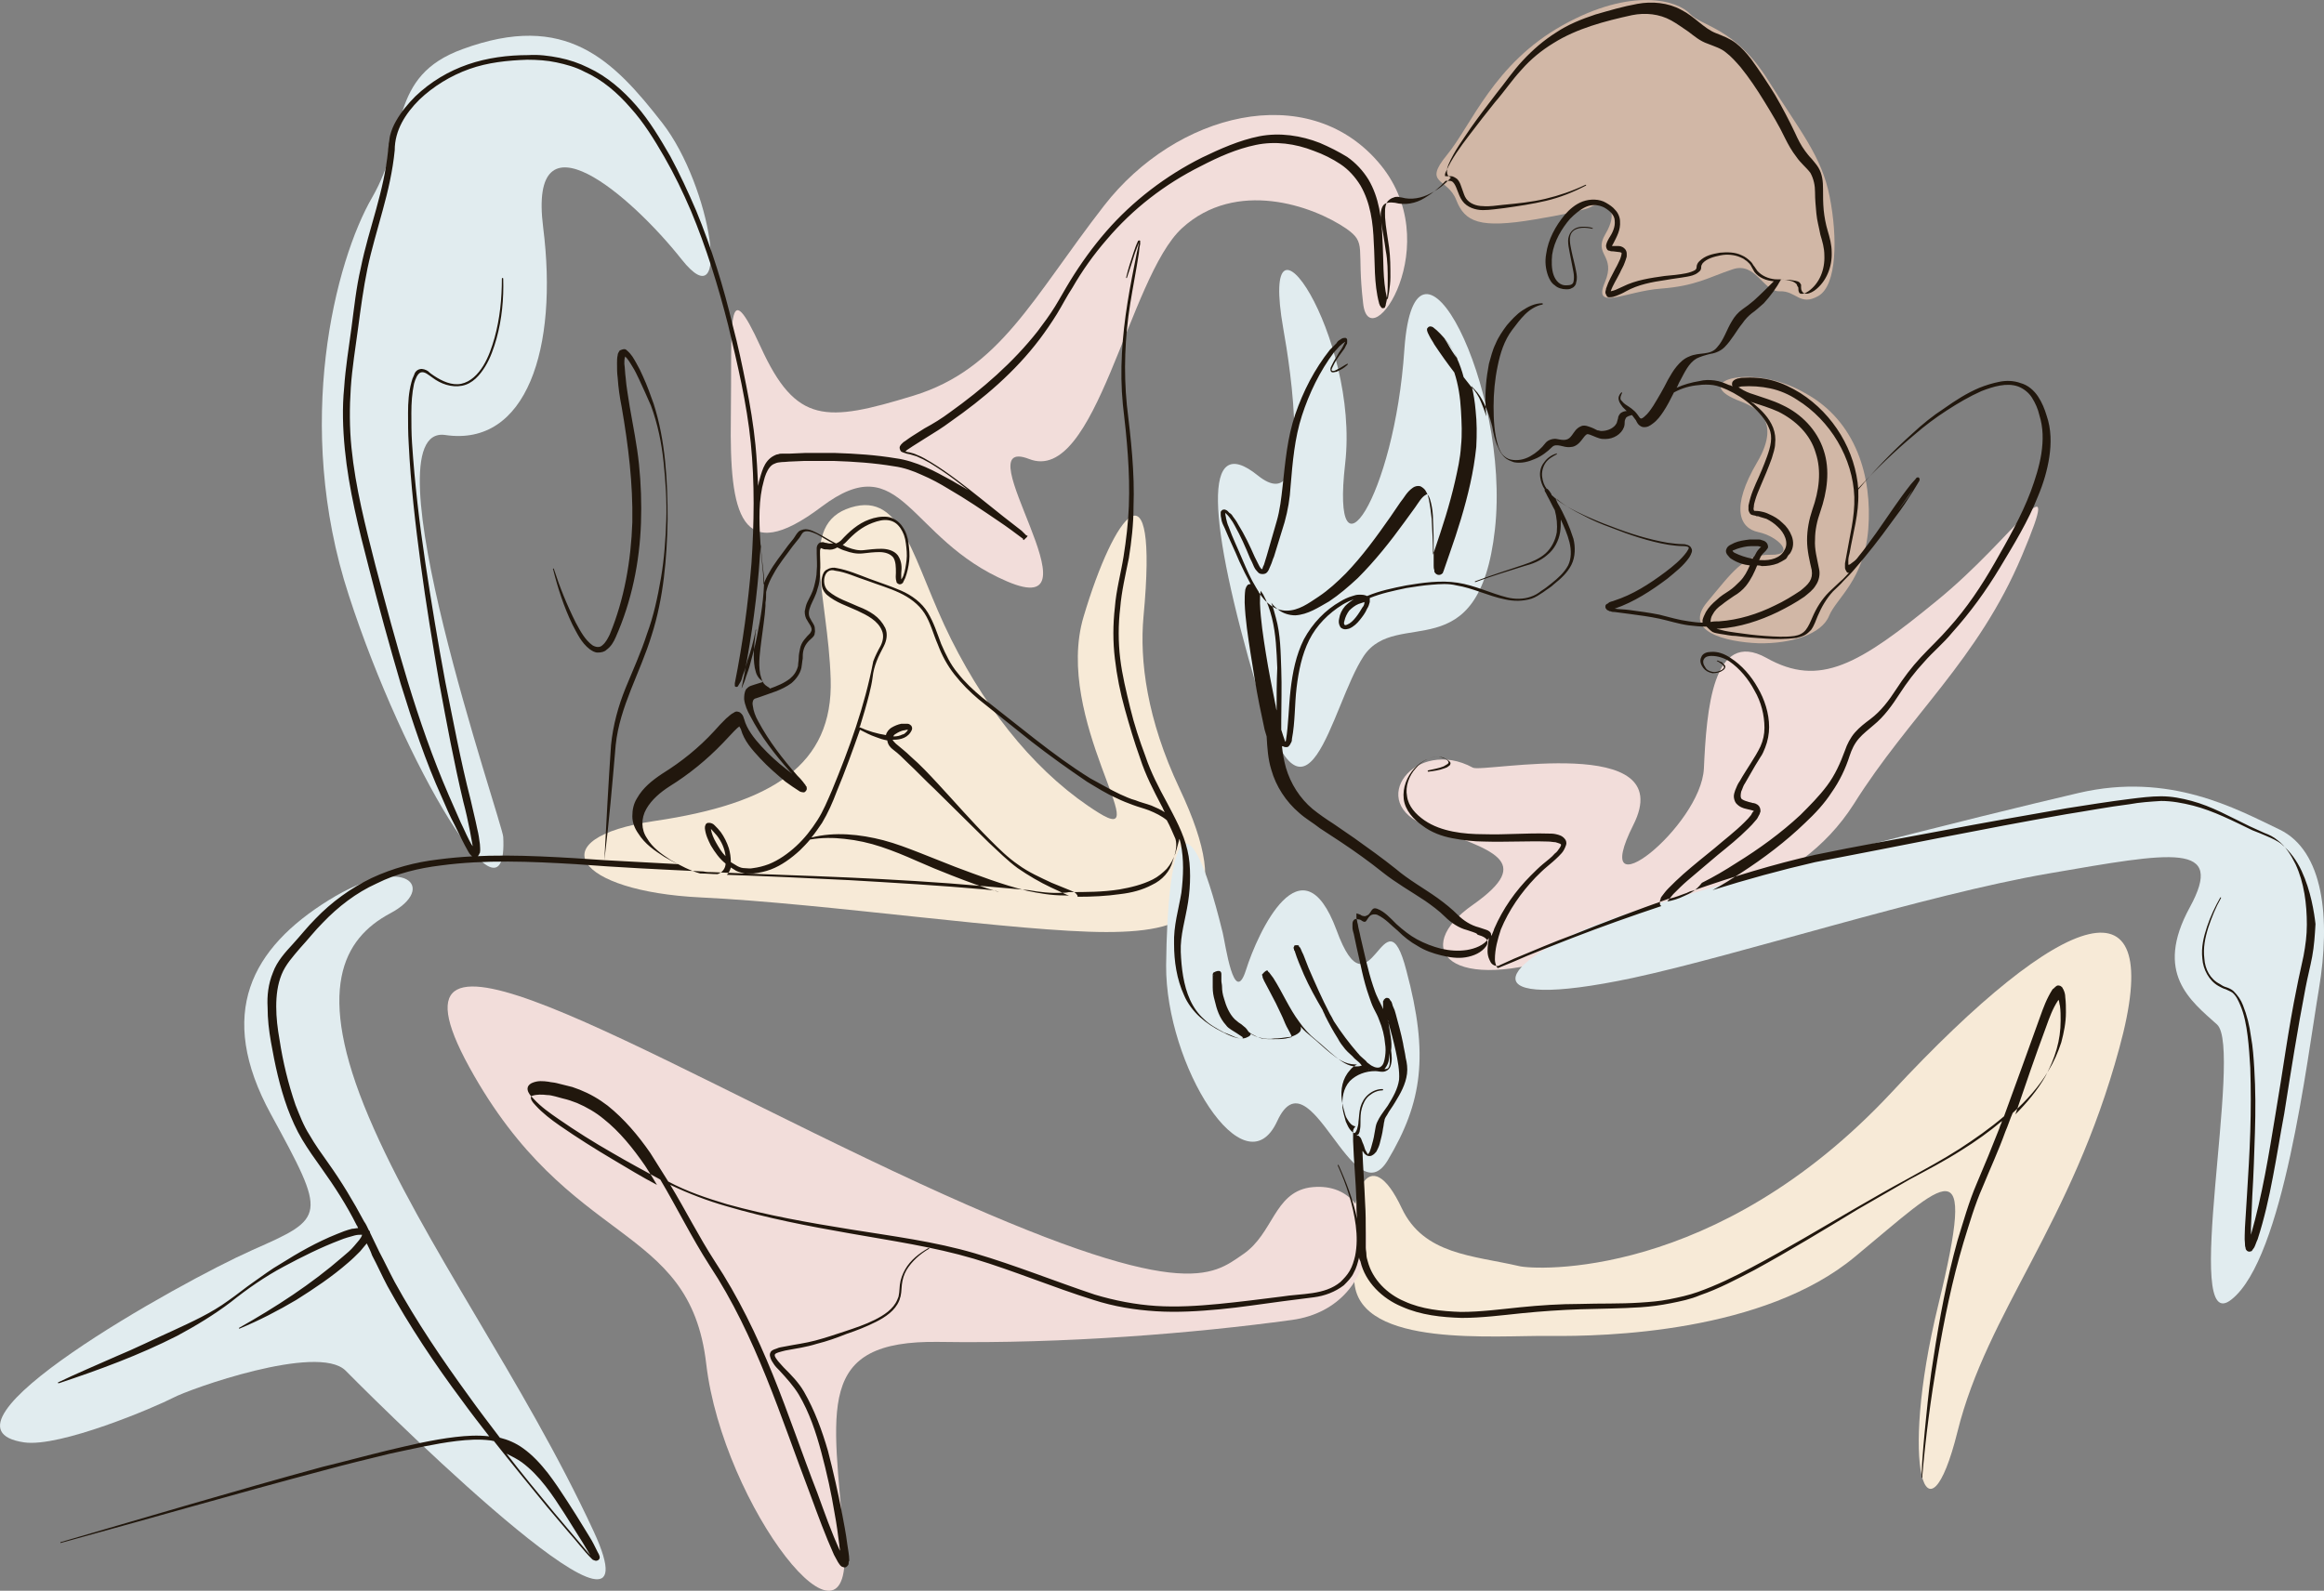 <svg xmlns="http://www.w3.org/2000/svg" xmlns:xlink="http://www.w3.org/1999/xlink" version="1.1" id="Layer_1" x="0px" y="0px" style="enable-background:new 0 0 576 576;" xml:space="preserve" viewBox="113.19 168.52 349.18 239.08">
<rect x="113.19" y="168.52" width="349.18" height="239.08" fill="#808080" stroke="none"/>
<style type="text/css">
	.st0{fill:#D1B7A6;}
	.st1{fill:#E1ECEF;}
	.st2{fill:#F2DDDA;}
	.st3{fill:#F7EAD7;}
	.st4{fill:#21170D;}
</style>
<g>
	<path class="st0" d="M352.4,199.5c0,0-0.2,0.6-8.6,2c-8.3,1.4-10.5,0.4-11.8-2.9c-1.3-3.4-5.1-2.3-1.4-6.8   c3.7-4.5,7-13.7,17.4-19.5c10.4-5.8,17.3-3.7,19.1-1.7c1.8,1.9,6.8,2.1,11.7,9.9c4.9,7.8,8.1,11.5,9.3,17.6   c1.2,6.1,1.1,13.3-1.7,14.9c-2.8,1.6-3.3-0.8-5.8-0.7c-2.5,0.1-3.6-4.5-7.1-3.3c-3.6,1.2-5.5,2.5-10.8,2.9   c-5.3,0.4-10.2,3.4-8.4-0.9c1.8-4.2-1.8-4.1,0.1-7.3C356.3,200.5,355.2,198.6,352.4,199.5z"/>
	<path class="st0" d="M374.1,228.6c2.3,0.9,7.1,2.6,3.1,9.4c-4,6.8-2.7,9.9,0.2,10.5c2.9,0.6,5.8,3.5,1.8,3.4   c-4-0.1-5.8,2.7-9.5,7.1c-3.7,4.4,2.7,6,7.7,6.2c5,0.1,9.5-1.4,10.6-4.1c1.1-2.7,5.3-5.4,5.9-13.1c0.6-7.8-1.8-16.2-9.5-20.4   C376.7,223.1,367.2,225.7,374.1,228.6z"/>
	<g>
		<path class="st1" d="M306,217.9c1,5.5,4.7,28.9-3.8,22.1c-8.4-6.8-7.6,6.6-0.1,32.1c7.5,25.4,11,2.5,16-5c5-7.4,17.3,2.4,19.7-19    s-12-49.6-13.6-27.1c-1.5,22.5-11.1,36.3-8.9,17.2C317.5,219.1,302.2,196.2,306,217.9z"/>
	</g>
	<g>
		<path class="st2" d="M315.5,202.9c-5.1-3.5-16.6-7.5-24.7-0.1c-8.1,7.4-12.9,38.7-23,34.7c-10.1-3.9,11.6,24.8-3.3,18.4    c-15-6.4-15.7-20.4-27.9-11.2c-12.2,9.2-13.8,1-13.6-13.3s-0.8-22.3,4.5-10.7c5.3,11.6,9.8,11.3,22.9,7.3    c13.1-4,17.9-14.7,28.7-28.6c10.8-13.9,30.4-18.9,41.1-6.6c10.7,12.2-1.3,29.8-2.2,21.3C317,205.6,318.6,205.1,315.5,202.9z"/>
	</g>
	<g>
		<path class="st3" d="M285,261.2c-0.6,6.6,0.5,15.4,5.4,25.8c8.5,18,2.2,21.6-11,21.6c-13.1,0-42.1-4.3-60.9-5.2    s-24.5-8.9-6.9-11.5s26.8-8.4,26.4-21.3c-0.4-13-5-23.3,3-25.8s9.3,8.2,15.1,19.8c5.8,11.6,13.5,20.7,22.2,26.1    c8.7,5.4-6.9-14.1-2.3-29.5C280.6,245.7,287.3,236.7,285,261.2z"/>
	</g>
	<g>
		<path class="st1" d="M188.8,294.3c-0.1-2.1-20.9-62.2-8.7-60.4c12.2,1.8,17-13,14.7-31.2s13.2-4.8,20.8,4.8    c7.6,9.6,4.5-11-2.9-20.5c-7.4-9.5-14.5-16.8-30-11.1c-11.3,4.1-8.1,12.8-13.6,22.3c-5.5,9.5-11.9,34.1-3.5,59.8    C173.9,283.6,189.6,309.8,188.8,294.3z"/>
	</g>
	<g>
		<path class="st2" d="M334.5,283.9c1.5,0.8,31.1-5.3,24.1,8.6c-7,13.9,10.2,0.2,10.6-8.5c0.4-8.7,1.3-21.1,9.4-16.6    c8,4.5,13.9,1,25.6-8.6c11.7-9.5,19.4-22.5,12.8-6.8c-6.6,15.7-16.9,24-25.3,37.4c-8.5,13.3-24,16-42.4,22.4s-24.3-0.7-14.8-7.3    c9.5-6.7,2.7-8.2-6.8-11.8C318.1,289.2,325.9,279.2,334.5,283.9z"/>
	</g>
	<g>
		<path class="st3" d="M341.4,358.8c2.3,0.6,29.6,2.2,56-26.1c26.1-28.1,41.5-33.1,34.2-6.6c-7.2,26.5-19.8,39.5-24.3,57.6    c-4.5,18.1-8.9,5.6-2.9-19s1.3-18.7-12.5-7.3c-13.7,11.4-37.5,12-45.8,11.9c-8.3-0.1-28.4,1.8-29.4-7.9    c-1.5-14.6,2.3-21.5,7.1-11.3C327.1,357.1,334.5,357.2,341.4,358.8z"/>
	</g>
	<g>
		<path class="st1" d="M358.5,315.5c15.8-3.4,43.9-12.5,62.5-15.7c18.6-3.2,26.6-4.8,21.2,5.1c-5.4,9.9,0.1,14,4.1,17.6    c4,3.6-5.5,47.6,2.2,41.3c7.8-6.2,11.3-35.9,13.1-46.6c1.8-10.7,0.7-20.8-5.9-24c-6.5-3.1-16.5-8.7-30.2-5.5    c-13.7,3.2-56,13.6-71.7,19.5C338.1,313.2,333.5,320.8,358.5,315.5z"/>
	</g>
	<g>
		<path class="st1" d="M296.9,308.7c0.4,1.6,1.7,11.3,3.5,5.6c1.8-5.7,8.4-20,13.6-6c5.1,14,7.2-6.7,10.5,6.1    c3.4,12.7,2.4,19.8-2.8,28.5c-5.2,8.7-11.7-16.5-16.6-5.9c-4.9,10.7-16.8-8.4-16.7-23.4C288.6,295.4,291.3,285.9,296.9,308.7z"/>
	</g>
	<g>
		<path class="st2" d="M300,357c-4.7,3.2-8.9,7.7-48.6-10.6c-42.9-19.8-82.8-45-67.7-17.5c15.1,27.5,33.1,23.1,35.6,44.6    c2.5,21.4,22.4,46.9,20.7,26.8c-1.6-20.1-4.5-30.4,14.3-30.1c18.9,0.3,38.4-1.3,53-3.3s14.5-21.6,2.6-19.9    C304.6,347.9,304.5,353.9,300,357z"/>
	</g>
	<g>
		<path class="st1" d="M139.2,378.6c2.4-1.3,21.7-8.2,25.9-4.1c8.2,8.3,47.9,47.2,37.3,24.2c-10.6-22.9-25.7-43.2-33.8-62.3    c-8.1-19.1-3.9-26.8,3.2-30.6c7.2-3.8,2.4-9.2-9.2-2s-17,17-8.7,32.2c8.4,15.4,8.3,15.5-2.8,20.4c-11,4.9-49.8,26.6-34.3,28.9    C122.2,386.1,136.5,380,139.2,378.6z"/>
	</g>
	<path class="st4" d="M459,299.4c-0.7-1.5-1.7-2.9-3-4c-0.6-0.5-1.5-0.9-2.2-1.2c-0.7-0.3-1.4-0.6-2.2-0.9c-2.9-1.4-5.8-2.9-8.9-3.7   c-1.6-0.4-3.2-0.7-4.8-0.7c-1.6,0.1-3.2,0.2-4.8,0.5c-3.2,0.4-6.3,1-9.5,1.5c-12.6,2.2-25.1,4.8-37.7,7.2   c-5.2,1.2-10.3,2.6-15.4,4.2c1.5-0.8,2.9-1.7,4.3-2.6c3.4-2.2,6.7-4.7,9.6-7.5c1.5-1.4,2.9-2.9,4-4.6c1.2-1.7,2.1-3.6,2.7-5.5   c0.3-0.9,0.7-1.8,1.4-2.6c0.6-0.7,1.4-1.3,2.2-2c1.6-1.3,2.8-3,3.9-4.7c1.1-1.7,2.3-3.3,3.7-4.8c1.3-1.5,2.9-2.8,4.2-4.4   c2.7-3,5.1-6.3,7.2-9.8c2.1-3.5,4.2-6.9,5.7-10.7c0.8-1.9,1.4-3.9,1.7-5.9c0.3-2,0.3-4.2-0.4-6.2c-0.3-1-0.7-2-1.3-2.9   c-0.6-0.9-1.5-1.7-2.6-2c-1.1-0.4-2.2-0.4-3.2-0.2c-1,0.2-2,0.5-3,0.9c-1.9,0.8-3.6,1.9-5.3,3.1c-1.7,1.1-3.3,2.4-4.8,3.8   c-2.9,2.6-5.6,5.4-8.1,8.4c-0.4-5.8-3.7-11.3-8.7-14.5c-1.3-0.8-2.7-1.5-4.2-1.9c-1.5-0.4-3-0.5-4.6-0.4c-0.2,0-0.4,0.1-0.6,0.1   c-0.2,0.1-0.5,0.1-0.8,0.5c-0.1,0.2-0.1,0.5,0,0.7c-0.2-0.1-0.3-0.2-0.5-0.2c-0.7-0.3-1.4-0.6-2.2-0.7c-0.8-0.1-1.5-0.1-2.3,0.1   c-1.2,0.2-2.3,0.5-3.4,1c0.2-0.3,0.3-0.7,0.5-1c0.7-1.3,1.3-2.7,2.5-3.4c0.6-0.3,1.3-0.5,2.1-0.7c0.8-0.1,1.6-0.5,2.1-1   c1.1-1.1,1.8-2.5,2.7-3.6c0.4-0.6,0.9-1.1,1.4-1.5c0.6-0.4,1.2-1,1.8-1.5c1-1.1,1.9-2.3,2.6-3.6c0.5,0.1,1,0.1,1.4,0.1   c0.5,0.1,1.1,0.1,1.4,0.4c0.1,0.1,0.1,0.2,0.2,0.3c0,0.1,0,0.2,0,0.3c0,0.3,0,0.6,0.3,0.9c0.3,0.2,0.6,0.2,0.9,0.1   c0.3-0.1,0.5-0.2,0.8-0.4c1.8-1.3,2.7-3.6,2.6-5.8c0-1.1-0.3-2.2-0.6-3.2c-0.3-1-0.5-2.1-0.6-3.1c-0.1-1.1-0.1-2.1-0.1-3.2   c0-1.1-0.1-2.2-0.7-3.2c-0.3-0.5-0.7-0.9-1-1.3c-0.4-0.4-0.7-0.8-1-1.2c-0.6-0.8-1.1-1.8-1.5-2.7c-0.9-1.9-1.9-3.8-3-5.7   c-1.1-1.8-2.3-3.6-3.6-5.4c-0.7-0.9-1.4-1.7-2.3-2.4c-0.9-0.7-2-1.1-3-1.5c-1.8-0.7-3.2-2.5-5.2-3.5c-2-1.1-4.4-1.3-6.6-0.9   c-2.2,0.4-4.2,1-6.3,1.6c-2.1,0.7-4.1,1.5-5.9,2.7c-1.9,1.2-3.5,2.6-5,4.2c-1.5,1.6-2.7,3.4-4,5c-1.3,1.7-2.6,3.4-3.8,5.1   c-1.2,1.8-2.5,3.5-3.4,5.6c-0.1,0.3-0.2,0.5-0.2,0.9c0,0.2,0,0.4,0.1,0.6c0.1,0.2,0.4,0.4,0.5,0.4c0,0,0,0,0,0   c-0.9,1-1.9,1.8-3.1,2.4c-1.3,0.7-2.9,1-4.3,0.6c-0.2,0-0.4-0.1-0.6-0.1c-0.2,0-0.4,0-0.6,0.1c-0.4,0.1-0.8,0.4-1,0.7   c-0.4,0.7-0.3,1.5-0.3,2.3c0.1,1.5,0.4,3,0.6,4.5c0.2,1.5,0.2,3,0.2,4.5c0,0.7-0.1,1.5-0.2,2.2c-0.1,0.4-0.1,0.7-0.2,1.1   c0,0,0,0.1,0,0.1c0-0.1,0-0.1-0.1-0.2c-0.7-2.9-0.5-5.9-0.7-9c-0.1-3-0.5-6.2-2.1-8.9c-0.8-1.3-1.9-2.5-3.2-3.4   c-1.3-0.8-2.7-1.5-4.1-2.1c-2.8-1.1-6-1.6-9.1-1c-3,0.6-5.9,1.9-8.6,3.2c-5.4,2.7-10.4,6.5-14.4,11.1c-2,2.3-3.8,4.8-5.4,7.4   c-0.8,1.3-1.5,2.6-2.3,3.9c-0.8,1.3-1.7,2.5-2.6,3.7c-3.7,4.7-8.3,8.7-13.2,12.2c-1.2,0.9-2.5,1.7-3.8,2.4l-1.9,1.2   c-0.3,0.2-0.6,0.4-1,0.7c-0.2,0.1-0.3,0.2-0.5,0.4c-0.1,0.1-0.2,0.2-0.3,0.4c0,0.1-0.1,0.2,0,0.4c0,0.1,0.1,0.3,0.2,0.4   c0.4,0.2,0.6,0.2,0.8,0.3l0.5,0.1c0.3,0.1,0.7,0.2,1,0.3c0.7,0.3,1.3,0.6,2,1c1.3,0.8,2.5,1.6,3.7,2.5c0.7,0.5,1.4,1.1,2.1,1.6   c-0.8-0.5-1.6-0.9-2.4-1.4c-1.3-0.7-2.7-1.5-4.1-2.1c-1.4-0.6-2.9-1.1-4.4-1.3c-3-0.5-6-0.7-9.1-0.8c-1.5,0-3,0-4.6,0l-2.3,0.1   l-1.1,0c-0.2,0-0.4,0-0.6,0.1c-0.2,0-0.4,0.1-0.6,0.2c-0.8,0.4-1.3,1.1-1.6,1.8c-0.3,0.7-0.5,1.5-0.7,2.2c0,0.2-0.1,0.4-0.1,0.6   c-0.1-2.1-0.2-4.2-0.4-6.2c-0.3-3-0.8-6-1.4-9c-0.6-3-1.2-5.9-2-8.9c-1.4-5.9-3.2-11.7-5.5-17.3c-1.2-2.8-2.5-5.6-3.9-8.2   c-1.5-2.6-3.1-5.3-5.1-7.6c-2-2.3-4.4-4.4-7.2-5.7c-1.4-0.7-2.9-1.2-4.4-1.5c-1.5-0.3-3.1-0.5-4.6-0.4c-3.1,0-6.2,0.4-9.1,1.4   c-2.9,1-5.6,2.6-7.9,4.8c-1.1,1.1-2.1,2.3-2.9,3.7c-0.4,0.7-0.7,1.4-0.9,2.2c-0.1,0.4-0.1,0.8-0.2,1.2c0,0.4-0.1,0.7-0.1,1.1   c-0.3,3-1,5.9-1.8,8.8c-0.8,2.9-1.7,5.8-2.3,8.8c-0.7,3-1,6-1.4,9c-0.4,3-0.9,6-1.1,9c-0.3,3-0.2,6.1,0.1,9.2   c0.6,6.1,2.1,12,3.6,17.8c1.5,5.9,3.1,11.7,4.8,17.5c1.8,5.8,3.7,11.6,6.2,17.1c0.6,1.4,1.2,2.8,1.9,4.1c0.7,1.4,1.3,2.7,2.1,4.1   c0.1,0.2,0.2,0.3,0.4,0.5c0.1,0.1,0.1,0.1,0.2,0.2c0.1,0.1,0.3,0.1,0.6,0c0.3-0.1,0.3-0.3,0.4-0.4c0-0.1,0.1-0.2,0.1-0.2   c0.1-0.5,0-0.9,0-1.3c-0.1-0.8-0.2-1.5-0.4-2.3c-0.3-1.5-0.7-3-1-4.4c-1.5-5.8-2.6-11.8-3.8-17.7c-1.1-5.9-2.1-11.9-3-17.9   c-0.9-6-1.6-12-2-18c-0.1-1.5-0.1-3-0.1-4.5c0-1.5,0.1-3,0.4-4.4c0.2-0.7,0.5-1.5,1-1.7c0.6-0.2,1.2,0.4,1.8,0.8   c1.2,0.9,2.8,1.5,4.4,1.2c1.6-0.3,2.7-1.6,3.5-2.9c0.8-1.3,1.3-2.8,1.7-4.2c0.8-2.9,1.1-6,1-9c0,0,0-0.1-0.1-0.1c0,0-0.1,0-0.1,0.1   c0,3-0.3,6-1.1,8.9c-0.4,1.4-0.9,2.9-1.7,4.2c-0.8,1.3-1.9,2.4-3.3,2.7c-1.4,0.3-2.9-0.4-4.1-1.2c-0.3-0.2-0.6-0.4-0.9-0.7   c-0.3-0.2-0.8-0.4-1.2-0.3c-0.5,0.1-0.8,0.5-0.9,0.9c-0.2,0.4-0.3,0.7-0.4,1.1c-0.4,1.5-0.5,3-0.5,4.6c0,1.5,0,3,0.1,4.6   c0.3,6.1,1,12.1,1.8,18.1c0.8,6,1.8,12,2.8,17.9c1.1,6,2.2,11.9,3.6,17.8c0.4,1.5,0.7,2.9,1,4.4c0.1,0.7,0.3,1.5,0.4,2.2   c0,0,0,0.1,0,0.1c-0.7-1.1-1.2-2.4-1.8-3.6c-0.6-1.4-1.2-2.7-1.8-4.1c-4.8-11.1-7.9-22.8-11-34.5c-1.5-5.9-3-11.7-3.6-17.7   c-0.3-3-0.3-6-0.1-9c0.2-3,0.7-6,1.1-9c0.4-3,0.8-6,1.4-8.9s1.5-5.8,2.3-8.8c0.8-2.9,1.5-5.9,1.8-9c0-3,1.6-5.5,3.7-7.6   c2.1-2,4.7-3.6,7.5-4.6c2.8-1,5.8-1.3,8.7-1.4c1.5,0,3,0.1,4.4,0.4c1.4,0.3,2.9,0.7,4.2,1.4c2.7,1.2,5,3.2,6.9,5.4   c2,2.2,3.6,4.8,5.1,7.4c1.5,2.6,2.8,5.3,4,8.1c2.3,5.5,4.1,11.3,5.6,17.2c0.7,2.9,1.4,5.9,2,8.8c0.6,3,1.1,5.9,1.4,8.9   c0.6,6,0.5,12.1,0.1,18.1c-0.5,6-1.3,12-2.5,18c0,0.1,0,0.2,0,0.4c0,0.2,0.4,0.2,0.4,0.1c0.1,0,0.1-0.1,0.1-0.1   c0.1-0.2,0.2-0.3,0.3-0.5c0.2-0.3,0.3-0.7,0.4-1.1c0.3-0.7,0.5-1.4,0.7-2.2c0.5-1.4,0.9-2.9,1.2-4.4c0-0.1,0-0.2,0.1-0.3   c0,0.2-0.1,0.5-0.1,0.7c-0.2,1.7-0.4,3.4-0.1,5.1c0.1,0.4,0.2,0.9,0.4,1.2c0.2,0.4,0.6,0.7,0.9,0.9c0,0,0,0,0,0   c-0.4,0.1-0.9,0.3-1.3,0.4l-0.6,0.2c-0.3,0.1-0.5,0.3-0.7,0.5c-0.3,0.5-0.3,1.1-0.3,1.5c0.1,0.9,0.5,1.8,0.9,2.5   c1.6,3.1,3.7,5.8,6,8.4c0.1,0.1,0.2,0.2,0.3,0.3c-0.3-0.2-0.6-0.5-0.9-0.7c-1.3-1-2.6-2.2-3.7-3.4c-1.1-1.2-2.2-2.6-2.6-4.1   c-0.1-0.2-0.1-0.5-0.4-0.8c-0.1-0.1-0.3-0.3-0.5-0.3c-0.2-0.1-0.5,0-0.6,0.1c-0.6,0.3-0.8,0.6-1.2,0.9c-0.6,0.6-1.2,1.2-1.8,1.9   c-2.3,2.5-4.9,4.6-7.8,6.4c-1.5,1-2.9,2.1-3.8,3.7c-0.5,0.8-0.7,1.7-0.7,2.7c0,1,0.4,1.9,0.9,2.6c1,1.6,2.5,2.6,3.9,3.5   c0.7,0.4,1.4,0.8,2.1,1.1c-3.7-0.2-7.4-0.4-11.1-0.6c0.7-5.7,1.2-11.5,1.7-17.3c0.6-5.8,3.7-10.9,5.4-16.5   c1.8-5.6,2.3-11.6,2.4-17.4c0-5.8-0.3-11.8-2.1-17.4c-0.5-1.4-1-2.8-1.6-4.1c-0.3-0.7-0.6-1.3-1-2c-0.4-0.7-0.7-1.3-1.4-1.9   c-0.1-0.1-0.2-0.2-0.4-0.2c-0.2,0-0.5,0.1-0.7,0.2c-0.2,0.3-0.3,0.5-0.3,0.7c-0.1,0.4-0.1,0.8-0.1,1.2c0,0.8,0,1.5,0.1,2.2   c0.1,1.5,0.3,2.9,0.6,4.4c1,5.8,1.7,11.5,1.6,17.3c-0.2,5.8-1.2,11.6-3.4,16.9c-0.3,0.6-0.6,1.2-1.1,1.6c-0.4,0.4-1,0.3-1.5,0   c-1.1-0.8-1.8-2.1-2.5-3.4c-1.3-2.6-2.4-5.3-3.3-8.1c0,0,0-0.1-0.1,0c0,0-0.1,0,0,0.1c0.7,2.8,1.6,5.6,2.9,8.3   c0.7,1.3,1.3,2.7,2.6,3.7c0.3,0.2,0.7,0.5,1.2,0.5c0.5,0,1-0.1,1.3-0.4c0.7-0.5,1.1-1.2,1.4-1.9c2.4-5.4,3.6-11.3,3.8-17.2   c0.1-2.9,0-5.9-0.3-8.8c-0.3-2.9-0.9-5.8-1.4-8.7c-0.2-1.4-0.5-2.9-0.6-4.3c-0.1-0.7-0.1-1.4-0.2-2.1c0-0.4,0-0.7,0.1-1   c0,0,0-0.1,0-0.1c0.4,0.3,0.8,1,1.1,1.5c0.4,0.6,0.7,1.3,1,1.9c0.6,1.3,1.2,2.6,1.8,4c1,2.7,1.6,5.6,1.9,8.5   c0.3,2.9,0.5,5.8,0.4,8.7c-0.1,2.9-0.3,5.8-0.8,8.7c-0.5,2.9-1.1,5.7-2.1,8.4c-0.9,2.8-2.1,5.4-3.2,8.1c-1.1,2.7-1.9,5.6-2.2,8.6   c-0.4,5.8-0.7,11.6-1,17.3c-1.5-0.1-3-0.2-4.5-0.3c-6.8-0.4-13.7-0.7-20.5,0.2c-3.4,0.4-6.8,1.3-10,2.8c-3.1,1.5-6,3.6-8.4,6.1   c-1.2,1.2-2.3,2.6-3.4,3.8c-1.1,1.2-2.4,2.6-3,4.3c-0.7,1.7-0.9,3.5-0.8,5.2c0,1.8,0.2,3.5,0.5,5.2c0.6,3.4,1.3,6.7,2.5,10   c0.6,1.6,1.3,3.2,2.2,4.7c0.9,1.5,1.9,2.9,2.9,4.3c2,2.8,3.8,5.6,5.3,8.6c0.1,0.1,0.1,0.2,0.2,0.4c-0.3,0-0.6,0.1-0.9,0.1   c-0.8,0.2-1.6,0.5-2.3,0.8c-3,1.2-5.8,2.8-8.5,4.5c-1.4,0.8-2.7,1.8-4,2.7c-1.3,0.9-2.5,1.9-3.8,2.8c-2.6,1.9-5.5,3.2-8.3,4.5   c-2.9,1.3-5.7,2.7-8.6,3.9c-2.9,1.3-5.8,2.5-8.7,3.9c0,0,0,0,0,0.1c0,0,0,0,0.1,0l0.1,0c6-2,12-4.2,17.7-7.1   c2.8-1.5,5.6-3.2,8.1-5.1c2.5-2,5.1-3.8,7.9-5.3c2.8-1.5,5.6-2.9,8.5-4c0.7-0.3,1.5-0.5,2.2-0.7c0.4-0.1,0.7-0.1,1-0.1   c0.1,0,0.1,0,0.1,0c0,0,0,0,0,0c-0.1,0.5-0.7,1.1-1.2,1.7c-0.5,0.6-1.1,1.1-1.7,1.6c-4.7,4.1-10.1,7.6-15.6,10.7c0,0,0,0,0,0.1   c0,0,0,0,0.1,0c2.9-1.2,5.8-2.7,8.5-4.3c2.7-1.7,5.4-3.5,7.8-5.6c0.6-0.5,1.2-1.1,1.8-1.7c0.3-0.4,0.7-0.8,1-1.2   c0.3,0.6,0.6,1.2,0.8,1.8c0.8,1.5,1.5,3.1,2.3,4.6c3.3,6,7.1,11.7,11.2,17.2c1.3,1.8,2.7,3.6,4.1,5.4c-1.7-0.2-3.4-0.1-5.1,0.1   c-3.4,0.4-6.7,1.2-10.1,2c-3.3,0.8-6.6,1.7-9.9,2.5c-13.2,3.6-26.2,7.5-39.3,11.3c0,0-0.1,0,0,0.1c0,0,0,0.1,0.1,0   c13.2-3.6,26.3-7.4,39.5-10.9c3.3-0.9,6.6-1.7,9.9-2.5c3.3-0.7,6.7-1.5,10-1.9c1.7-0.2,3.4-0.3,5-0.1c0.2,0,0.4,0.1,0.6,0.1   c2.6,3.3,5.3,6.6,8,9.9l3.3,3.9c1.1,1.2,2.1,2.6,3.4,3.9c0.1,0.1,0.2,0.2,0.3,0.2c0.1,0,0.1,0.1,0.4,0.1c0.6-0.1,0.5-0.6,0.5-0.6   c-0.1-0.4-0.2-0.5-0.3-0.7c-0.2-0.4-0.4-0.8-0.6-1.2c-0.4-0.8-0.9-1.5-1.3-2.2c-0.9-1.5-1.8-2.9-2.7-4.3s-1.9-2.9-2.9-4.2   c-1.1-1.4-2.3-2.7-3.7-3.7c-1.1-0.8-2.3-1.3-3.5-1.6c-1.6-2.1-3.2-4.2-4.7-6.3c-4-5.5-7.8-11.1-11.1-17.1c-0.8-1.5-1.5-3-2.3-4.5   c-0.5-1-0.9-1.9-1.4-2.9c0-0.2-0.1-0.3-0.2-0.4c-0.2-0.4-0.4-0.9-0.7-1.3c-1.6-3-3.4-6-5.4-8.8c-1-1.4-2-2.8-2.8-4.2   c-0.9-1.4-1.5-3-2.1-4.5c-1.1-3.2-1.9-6.5-2.4-9.8c-0.3-1.7-0.5-3.3-0.5-5c0-1.7,0.2-3.3,0.8-4.8c0.6-1.5,1.7-2.7,2.8-4   c1.2-1.3,2.2-2.6,3.4-3.8c2.3-2.4,5-4.5,8.1-5.9c3-1.5,6.3-2.3,9.6-2.7c6.7-0.9,13.5-0.6,20.3-0.2c6.4,0.5,12.8,0.8,19.2,1.1   c0.4,0.1,0.9,0.1,1.3,0.1c6.8,0.3,13.6,0.5,20.3,0.8c6.8,0.3,13.6,0.7,20.4,1.3c2.3,0.2,4.5,0.4,6.8,0.6c1.7,0.3,3.4,0.5,5.1,0.4   c0.3,0,0.6,0,1-0.1c2.5,0,5.1,0,7.6-0.4c1.7-0.3,3.4-0.7,5-1.5c0.8-0.4,1.5-1,2.1-1.6c0.6-0.7,1-1.5,1.3-2.3   c0.2-0.7,0.4-1.4,0.6-2.2c0.1,0.2,0.1,0.4,0.2,0.7c0.5,2.4,0.4,4.9,0.1,7.4c-0.4,2.4-1.2,5-1.1,7.7c0,2.6,0.4,5.3,1.5,7.7   c0.5,1.2,1.4,2.4,2.4,3.3c1,0.9,2.1,1.6,3.3,2.2c0.6,0.3,1.2,0.6,1.8,0.8c0.3,0.1,0.7,0.2,1.1,0.2c0.2,0,0.4,0,0.7-0.1   c0.2-0.1,0.6-0.2,0.7-0.5c0,0,0-0.1,0-0.1c0.5,0.3,1,0.5,1.5,0.6c0.7,0.2,1.4,0.2,2.1,0.1c0.7,0,1.3-0.1,2-0.2   c0.3,0,0.7-0.1,1.1-0.3c0.2-0.1,0.4-0.2,0.7-0.5c0.2-0.3,0.2-0.6,0.1-0.8c0.5,0.6,1.1,1.1,1.6,1.5c1,0.8,1.9,1.7,2.9,2.5   c1,0.8,2.2,1.7,3.7,1.7c0.1,0,0.2,0,0.3,0c-0.4,0.2-0.8,0.5-1.1,0.9c-1.1,1.2-1.4,2.9-1.2,4.4c0.1,0.8,0.3,1.5,0.5,2.2   c0.1,0.4,0.3,0.7,0.5,1c0.2,0.3,0.5,0.7,1,0.8c0,0,0.1,0,0.1,0c0,0-0.1,0-0.1,0.1c-0.3,0.3-0.2,0.4-0.3,0.5c0,0.1,0,0.3,0,0.4   c0,0.4,0,0.8,0,1.2c0.1,3,0.4,6,0.5,9c0,0.9,0,1.8,0.1,2.7c-0.6-2.8-1.6-5.5-2.8-8.1c0,0,0,0-0.1,0c0,0,0,0,0,0.1   c1.3,2.9,2.3,5.9,2.7,9c0.2,1.6,0.2,3.1-0.1,4.6c-0.2,0.8-0.4,1.5-0.8,2.2c-0.4,0.7-0.9,1.2-1.4,1.7c-2.4,2-5.8,1.7-8.9,2.2   c-3.2,0.4-6.3,0.8-9.4,1.1c-3.1,0.3-6.3,0.5-9.4,0.3c-3.1-0.2-6.2-0.8-9.2-1.7c-6-2-11.9-4.4-18-6.2c-6.1-1.8-12.5-2.6-18.7-3.6   c-6.2-1-12.5-2.1-18.6-3.8c-3-0.9-6-1.9-8.8-3.4c0,0,0,0,0,0c-0.9-1.4-1.8-2.9-2.7-4.3c-1.8-2.6-3.9-5.1-6.4-7.1   c-1.3-1-2.7-1.8-4.2-2.4l-1.1-0.4c-0.4-0.1-0.8-0.2-1.2-0.3l-1.2-0.3c-0.4-0.1-0.8-0.1-1.2-0.2c-0.8-0.1-1.6-0.2-2.5,0.2   c-0.2,0.1-0.5,0.3-0.6,0.6c-0.1,0.3,0,0.6,0.1,0.8c0.2,0.4,0.5,0.7,0.8,1c1.1,1.2,2.4,2.1,3.7,3c2.6,1.8,5.3,3.5,8.1,5.1   c2.4,1.4,4.8,2.7,7.2,4c2.5,4.2,4.7,8.7,7.4,12.9c7,10.6,10.7,22.8,15.2,34.6c1.1,3,2.2,6,3.5,8.9c0.2,0.4,0.4,0.7,0.6,1.1   c0.1,0.1,0.1,0.2,0.2,0.3c0.1,0.1,0.1,0.2,0.4,0.4c0.1,0,0.2,0.1,0.4,0.1c0.2,0,0.3-0.1,0.4-0.2c0.2-0.2,0.2-0.3,0.2-0.4   c0-0.2,0-0.3,0.1-0.4c0-0.9-0.2-1.7-0.3-2.5c-0.2-1.6-0.5-3.1-0.8-4.7c-0.6-3.1-1.3-6.2-2.1-9.3c-0.9-3.1-2-6.1-3.6-8.9   c-0.8-1.4-2-2.6-3.1-3.7c-0.3-0.3-0.5-0.6-0.8-0.9c-0.2-0.3-0.5-0.6-0.5-0.9c0-0.1,0-0.1,0.1-0.2c0.1-0.1,0.2-0.1,0.4-0.2   c0.3-0.1,0.7-0.2,1.1-0.3c1.6-0.3,3.1-0.5,4.7-1c1.6-0.4,3-0.9,4.5-1.5c1.5-0.5,3-1.1,4.4-1.8c1.4-0.7,2.9-1.7,3.5-3.2   c0.1-0.2,0.1-0.4,0.2-0.6l0.1-0.6l0.1-1.2c0.1-0.8,0.3-1.5,0.7-2.2c0.8-1.3,2-2.4,3.4-3.2c0,0,0,0,0-0.1c0,0,0,0-0.1,0   c-1.4,0.8-2.7,1.8-3.5,3.2c-0.4,0.7-0.7,1.5-0.8,2.3l-0.1,1.2l-0.1,0.6l-0.2,0.5c-0.6,1.4-2,2.3-3.4,3c-1.4,0.7-2.9,1.2-4.4,1.7   c-1.5,0.5-3,1-4.5,1.4c-1.5,0.4-3.1,0.6-4.6,0.9c-0.4,0.1-0.8,0.1-1.2,0.3c-0.2,0.1-0.4,0.1-0.7,0.3c-0.3,0.2-0.4,0.6-0.3,0.9   c0.1,0.5,0.4,0.9,0.6,1.2c0.2,0.3,0.5,0.6,0.8,0.9c1.1,1.2,2.1,2.3,2.9,3.6c1.6,2.7,2.6,5.7,3.4,8.7c0.8,3,1.5,6.1,2,9.2   c0.3,1.6,0.5,3.1,0.7,4.7c0,0.3,0.1,0.6,0.1,0.9c-1.3-2.8-2.3-5.7-3.4-8.7c-2.3-5.9-4.3-11.9-6.7-17.8c-2.4-5.9-5.2-11.7-8.7-17   c-2.4-3.7-4.4-7.7-6.7-11.5c2.7,1.3,5.6,2.4,8.4,3.2c6.1,1.8,12.3,3,18.6,4.1c6.2,1.1,12.5,2,18.6,3.8c6,1.8,11.9,4.3,18,6.2   c3.1,1,6.2,1.5,9.4,1.7c3.2,0.2,6.4,0,9.6-0.3c3.2-0.3,6.3-0.8,9.4-1.2l4.7-0.6c1.6-0.2,3.2-0.8,4.5-1.8c0.6-0.6,1.2-1.2,1.5-1.9   c0.4-0.7,0.6-1.5,0.8-2.3c0,0.2,0.1,0.4,0.2,0.6c0.7,3.1,3.3,5.6,6.2,6.8c2.9,1.3,6,1.6,9,1.7c3,0,6.1-0.4,9-0.7   c3-0.3,5.9-0.5,8.9-0.6c3-0.1,6-0.1,9-0.3c1.5-0.1,3-0.3,4.5-0.6c1.5-0.3,3-0.6,4.4-1.2c2.9-1,5.5-2.4,8.2-3.8   c5.3-2.9,10.4-6,15.5-9.1c2.6-1.5,5.2-3,7.8-4.5c2.6-1.4,5.3-2.8,7.8-4.4c2.1-1.3,4.2-2.8,6.1-4.4c-0.1,0.4-0.3,0.7-0.4,1.1   c-1.1,2.8-2.2,5.5-3.4,8.3c-1.2,2.8-2,5.7-2.9,8.6c-1.6,5.8-2.7,11.7-3.6,17.6c-0.5,3-0.8,5.9-1.1,8.9c-0.3,3-0.6,6-0.7,9   c0,0,0,0.1,0,0.1c0,0,0.1,0,0.1,0l0,0c0.5-6,1.3-11.9,2.3-17.8c1-5.9,2.2-11.8,3.9-17.5c0.9-2.9,1.7-5.7,2.9-8.4   c1.1-2.7,2.4-5.5,3.4-8.3c0.4-0.9,0.7-1.9,1.1-2.8c2.1-1.9,4-4,5.4-6.4c0.8-1.3,1.4-2.7,1.9-4.2c0.4-1.5,0.7-3,0.7-4.5   c0-0.8,0-1.5-0.1-2.3c0-0.4-0.1-0.8-0.3-1.2c-0.1-0.1-0.1-0.3-0.3-0.4c-0.2-0.2-0.6-0.2-0.7-0.1c-0.3,0.2-0.4,0.4-0.6,0.5   c-0.9,1.4-1.4,2.8-1.9,4.2c-1.8,5-3.6,10-5.4,14.9c-2.1,1.8-4.4,3.4-6.7,4.9c-2.5,1.6-5.1,3-7.8,4.5c-2.6,1.4-5.2,2.9-7.8,4.4   c-5.2,3-10.3,6.1-15.6,8.9c-2.6,1.4-5.3,2.7-8.1,3.7c-1.4,0.5-2.8,0.8-4.3,1.1c-1.5,0.3-2.9,0.4-4.4,0.5c-3,0.2-6,0.1-9,0.2   c-3,0-6,0.2-9,0.5c-3,0.3-5.9,0.7-8.9,0.7c-2.9-0.1-5.9-0.4-8.5-1.6c-2.6-1.1-4.8-3.3-5.5-6c-0.1-0.3-0.2-0.7-0.2-1   c0-0.4-0.1-0.7-0.1-1.1c0-0.7,0-1.4,0-2.2c0-1.5,0-3-0.1-4.5c-0.1-2.6-0.3-5.2-0.4-7.8c0.1,0.1,0.2,0.2,0.3,0.4   c0.1,0.1,0.2,0.2,0.4,0.3c0.2,0.1,0.5,0.1,0.7,0c0.4-0.2,0.5-0.4,0.7-0.6c0.2-0.4,0.4-0.8,0.5-1.2c0.2-0.8,0.4-1.5,0.5-2.3   c0.1-0.4,0.1-0.8,0.2-1.1c0-0.3,0.2-0.6,0.4-0.9c0.3-0.6,0.8-1.2,1.2-1.9c0.8-1.3,1.6-2.7,1.8-4.3c0.1-0.8,0-1.6-0.2-2.4   c-0.1-0.8-0.3-1.5-0.4-2.2c-0.3-1.5-0.7-2.9-1.1-4.4c-0.1-0.4-0.2-0.7-0.4-1.1c-0.1-0.2-0.1-0.4-0.2-0.6c0-0.1-0.1-0.2-0.2-0.3   c0-0.1-0.1-0.1-0.1-0.2c0,0-0.1-0.1-0.1-0.1c-0.1-0.1-0.3-0.1-0.4-0.1c-0.1,0-0.3,0.2-0.3,0.2c0,0-0.1,0.1-0.1,0.1   c0,0.1,0,0.1-0.1,0.2c0,0.1,0,0.2,0,0.3c0,0.2,0,0.4,0,0.6c0,0.1,0,0.2,0,0.3c-0.2-0.6-0.6-1.2-0.8-1.7c-0.3-0.6-0.5-1.2-0.7-1.8   c-0.8-2.4-1.3-4.9-1.9-7.4c-0.1-0.6-0.3-1.2-0.4-1.9c-0.1-0.3-0.1-0.6-0.2-0.9c0-0.3,0-0.7,0-0.7c0,0,0.4,0.1,0.6,0.2   c0.1,0.1,0.3,0.2,0.5,0.2c0.2,0.1,0.5-0.1,0.7-0.2c0.3-0.3,0.4-0.6,0.6-0.8c0.2-0.2,0.4-0.2,0.7-0.1c1.1,0.4,2,1.4,2.9,2.3   c1,0.9,2,1.7,3.1,2.3c1.1,0.6,2.4,1.1,3.6,1.4c1.3,0.3,2.6,0.4,3.9,0.2c1.2-0.2,2.6-0.7,3.3-1.8c-0.1,0.6-0.2,1.3-0.2,2   c0,0.4,0.1,0.9,0.3,1.3c0.1,0.2,0.2,0.5,0.5,0.7c0.3,0.2,0.8,0.3,1,0.1l2.2-1c2.9-1.2,5.9-2.5,8.9-3.6c4.7-1.9,9.5-3.7,14.3-5.4   c1.1-0.2,1.9-0.6,2.8-0.9c0.1-0.1,0.3-0.1,0.4-0.2c0.1,0,0.3-0.1,0.4-0.1c6-2.1,12.2-4,18.4-5.4c6.2-1.3,12.6-2.4,18.9-3.6   c6.3-1.2,12.6-2.3,18.9-3.4c3.2-0.5,6.3-1,9.5-1.4c1.6-0.2,3.2-0.4,4.7-0.4c1.6,0,3.1,0.3,4.6,0.7c3,0.8,5.8,2.4,8.7,3.8   c0.7,0.3,1.5,0.7,2.2,1c0.8,0.3,1.4,0.6,2,1.1c1.2,0.9,2,2.2,2.7,3.6c1.3,2.8,1.7,6,1.7,9.1c0,1.6-0.2,3.1-0.5,4.7   c-0.3,1.5-0.7,3.1-1,4.7c-1.3,6.3-2.1,12.6-3.2,19c-1,6.1-2,12.3-3.7,18.2c0-0.3,0-0.7,0-1l0.2-4.8c0.2-3.2,0.3-6.4,0.4-9.6   c0.1-3.2,0.1-6.4-0.1-9.6c-0.1-1.6-0.2-3.2-0.5-4.8c-0.2-1.6-0.6-3.2-1.2-4.7c-0.3-0.8-0.8-1.5-1.4-2.1c-0.3-0.3-0.8-0.5-1.1-0.6   c-0.4-0.1-0.7-0.3-1-0.5c-1.4-0.7-2.2-2.2-2.3-3.8c-0.2-1.6,0.1-3.1,0.6-4.7c0.5-1.5,1.1-3,1.9-4.4c0,0,0-0.1,0-0.1   c0,0-0.1,0-0.1,0c-0.8,1.4-1.5,2.9-2,4.4c-0.5,1.5-0.9,3.1-0.7,4.8c0.1,1.6,1,3.3,2.4,4.1c0.4,0.2,0.7,0.4,1.1,0.5   c0.4,0.2,0.7,0.3,1,0.5c0.6,0.5,0.9,1.2,1.2,1.9c0.6,1.4,0.9,3,1.1,4.6c0.2,1.6,0.3,3.2,0.4,4.8c0.1,3.2,0.1,6.4,0,9.6   c-0.1,3.2-0.3,6.4-0.5,9.6l-0.3,4.8c0,0.8-0.1,1.6,0,2.4c0,0.2,0,0.4,0.1,0.7c0,0.1,0,0.2,0.2,0.4c0.1,0.1,0.4,0.2,0.5,0.1   c0.2,0,0.3-0.1,0.3-0.2c0.2-0.2,0.2-0.3,0.3-0.4c0.2-0.4,0.3-0.8,0.5-1.2c1-3.1,1.7-6.2,2.3-9.4c0.6-3.1,1.1-6.3,1.7-9.5   c1-6.3,2-12.7,3.2-18.9c0.3-1.6,0.7-3.1,1-4.7c0.3-1.6,0.4-3.2,0.5-4.9C460.9,305.7,460.4,302.4,459,299.4z M191.6,388.3   c2.7,2,4.6,4.9,6.4,7.7c0.9,1.4,1.8,2.9,2.7,4.3c0.4,0.7,0.8,1.3,1.2,2c-0.7-0.8-1.4-1.7-2.2-2.6l-3.3-3.9   c-2.4-2.9-4.8-5.8-7.1-8.8C190.1,387.4,190.9,387.8,191.6,388.3z M205.3,342.8c-2.7-1.6-5.4-3.3-8-5.1c-1.3-0.9-2.6-1.9-3.6-3   c-0.5-0.5-1.1-1.3-0.5-1.5c0.6-0.2,1.4-0.2,2.2-0.1c0.4,0,0.8,0.1,1.2,0.2l1.1,0.3c0.4,0.1,0.8,0.2,1.1,0.3l1.1,0.4   c1.4,0.6,2.8,1.4,4,2.4c2.4,1.9,4.4,4.4,6.2,7c0.6,0.9,1.2,1.9,1.8,2.9C209.6,345.4,207.5,344.1,205.3,342.8z M420.6,322.9   c0.5-1.4,1-2.8,1.8-4c0,0,0.1-0.1,0.1-0.1c0.1,0.2,0.1,0.6,0.2,0.9c0.1,0.7,0.1,1.5,0.1,2.2c0,1.5-0.2,2.9-0.6,4.3   c-0.4,1.4-1,2.8-1.7,4.1c-1.2,2.1-2.8,4-4.5,5.7C417.5,331.6,419,327.2,420.6,322.9z M374.4,226.7c0.2,0,0.3-0.1,0.5-0.1   c1.4-0.1,2.9,0,4.3,0.3c1.4,0.3,2.8,0.9,4,1.7c5,3.1,8.4,8.8,8.6,14.6c0.1,3-0.7,5.9-1.2,8.9c-0.1,0.4-0.1,0.7-0.2,1.1   c0,0.2,0,0.4,0,0.6c0,0.1,0,0.2,0.1,0.4c0.1,0.1,0.1,0.3,0.3,0.4c0.1,0,0.2,0,0.2,0c-0.4,0.4-0.8,0.9-1.3,1.3   c-0.5,0.5-1.1,1-1.7,1.6c-1.1,1.1-1.9,2.4-2.5,3.8c-0.3,0.7-0.6,1.4-1,1.9c-0.4,0.5-1,0.8-1.7,0.9c-1.4,0.2-2.9,0.1-4.4,0   c-1.5-0.1-3-0.3-4.4-0.5c-0.7-0.1-1.5-0.2-2.2-0.4c-0.3-0.1-0.5-0.1-0.7-0.2c0.1,0,0.3,0,0.4,0c3.1-0.2,6.1-1.2,8.8-2.5   c1.4-0.7,2.7-1.4,4-2.3c0.6-0.5,1.3-1,1.7-1.7c0.5-0.7,0.7-1.7,0.5-2.5c-0.3-1.6-0.7-2.9-0.6-4.4c0-1.4,0.3-2.8,0.8-4.2   c1-2.9,1.5-6.2,0.5-9.2c-1-3.1-3.4-5.5-6.2-6.8c-1.4-0.7-2.9-1.1-4.3-1.6c-0.7-0.2-1.4-0.5-2-0.9   C374.5,226.8,374.5,226.8,374.4,226.7C374.4,226.7,374.4,226.7,374.4,226.7z M377.2,253.5c0.2,0,0.4,0,0.7,0.1   c0.8,0,1.6-0.1,2.4-0.4c0.4-0.2,0.8-0.4,1.1-0.6c0.2-0.1,0.3-0.3,0.4-0.5c0.1-0.2,0.3-0.3,0.4-0.5c0.5-0.8,0.5-1.7,0.2-2.5   c-0.3-0.8-0.8-1.5-1.4-2c-0.6-0.6-1.3-1-2-1.3c-0.4-0.2-0.7-0.3-1.2-0.4c-0.4-0.1-0.9-0.1-1-0.1c-0.1,0-0.2-0.3-0.1-0.6   c0-0.3,0.1-0.7,0.2-1c0.2-0.7,0.5-1.4,0.8-2.1c0.6-1.4,1.2-2.8,1.7-4.2c0.2-0.7,0.5-1.5,0.5-2.2c0.1-0.8,0-1.6-0.3-2.4   c-0.6-1.5-1.7-2.6-2.9-3.6c-0.2-0.1-0.3-0.2-0.5-0.3c1.5,0.5,2.9,0.9,4.2,1.5c2.6,1.3,4.8,3.4,5.6,6.2c0.9,2.7,0.5,5.7-0.5,8.5   c-0.5,1.5-0.8,3-0.8,4.6c0,1.6,0.4,3.2,0.7,4.5c0.1,0.7,0,1.2-0.3,1.7c-0.3,0.5-0.9,1-1.4,1.4c-1.2,0.8-2.5,1.6-3.8,2.2   c-2.6,1.3-5.5,2.2-8.4,2.4c-0.4,0-0.9,0-1.3,0.1c0-0.4,0.1-0.8,0.3-1.1c0.3-0.6,0.8-1.1,1.4-1.5c0.6-0.5,1.1-0.8,1.8-1.3   c0.7-0.4,1.3-0.9,1.8-1.5C376.3,255.6,376.8,254.5,377.2,253.5z M376.5,252.5c-1-0.2-1.9-0.5-2.7-0.9c-0.2-0.1-0.3-0.3-0.3-0.3   c0,0,0.1-0.1,0.2-0.1c0.2-0.1,0.3-0.1,0.5-0.2c0.6-0.2,1.4-0.4,2.1-0.4c0.4,0,0.7,0,1,0c0.2,0,0.3,0.1,0.5,0.1c0,0,0,0,0,0   l-0.3,0.3c-0.3,0.3-0.5,0.7-0.7,1.1C376.7,252.2,376.6,252.3,376.5,252.5z M368.4,226.4c0.7-0.1,1.5-0.1,2.2,0   c0.7,0.1,1.4,0.4,2.1,0.7c1.3,0.6,2.6,1.4,3.7,2.4c1.1,1,2.1,2.1,2.6,3.4c0.6,1.3,0.2,2.8-0.3,4.2c-0.5,1.4-1.1,2.8-1.7,4.1   c-0.3,0.7-0.6,1.4-0.8,2.1c-0.1,0.4-0.2,0.7-0.3,1.2c0,0.2,0,0.4,0,0.7c0.1,0.3,0.2,0.6,0.5,0.7c0.3,0.1,0.6,0.1,0.7,0.2   c0.2,0,0.3,0,0.5,0.1c0.3,0.1,0.7,0.2,1,0.3c0.6,0.3,1.2,0.7,1.7,1.2c1,0.9,1.7,2.4,1,3.5c-0.6,1.2-2.1,1.6-3.5,1.5   c-0.1,0-0.2,0-0.3,0c0-0.1,0.1-0.1,0.1-0.2c0.1-0.3,0.3-0.6,0.5-0.8l0.4-0.4c0.1-0.1,0.2-0.3,0.3-0.4c0.1-0.2,0-0.5-0.1-0.7   c-0.3-0.4-0.5-0.4-0.8-0.5c-0.2-0.1-0.4-0.1-0.6-0.1c-0.4,0-0.8,0-1.2,0c-0.8,0.1-1.6,0.2-2.3,0.5c-0.2,0.1-0.4,0.2-0.6,0.3   c-0.2,0.1-0.5,0.3-0.6,0.6c-0.2,0.4,0,0.8,0.2,1c0.2,0.2,0.3,0.4,0.5,0.5c0.9,0.6,1.9,0.9,2.8,1c-0.4,0.9-0.8,1.7-1.5,2.4   c-0.5,0.5-1,1-1.6,1.4c-0.6,0.4-1.3,0.8-1.9,1.4c-0.6,0.5-1.2,1.1-1.6,1.8c-0.2,0.4-0.4,0.8-0.5,1.2c0,0.1,0,0.3,0,0.4   c-0.7,0-1.4-0.1-2.1-0.2c-1.5-0.2-2.8-0.6-4.4-1c-1.5-0.3-3-0.5-4.5-0.7c-0.7-0.1-1.5-0.1-2.2-0.2c2.9-1,5.5-2.7,7.9-4.5   c1.2-1,2.4-1.9,3.3-3.2c0.1-0.2,0.2-0.3,0.3-0.6c0.1-0.2,0.2-0.5,0-0.8c-0.1-0.3-0.5-0.5-0.7-0.5c-0.2-0.1-0.4-0.1-0.6-0.1   c-0.7,0-1.4-0.1-2.2-0.2c-2.9-0.5-5.8-1.4-8.6-2.5c-1.4-0.5-2.8-1.1-4.1-1.7c-1.3-0.6-2.7-1.3-3.9-2.2c-0.3-0.3-0.6-0.5-0.9-0.8   c0,0,0-0.1,0-0.1c-0.2-0.3-0.3-0.5-0.6-0.8c0,0-0.1,0-0.1,0c-0.4-0.5-0.6-1.1-0.7-1.8c-0.1-0.7,0.1-1.5,0.5-2.1   c0.4-0.6,1.1-1,1.7-1.3c0,0,0,0,0-0.1c0,0,0-0.1-0.1,0c-0.7,0.2-1.4,0.7-1.8,1.3c-0.5,0.6-0.7,1.4-0.6,2.2c0.1,0.7,0.3,1.3,0.7,1.9   c-0.1,0.1,0.1,0.4,0,0.3l0.1,0.1l0.1,0.2l0.2,0.4c0.4,0.7,0.7,1.4,1.1,2.1c0.3,1.1,0.4,2.2,0.3,3.3c-0.2,1.2-0.8,2.4-1.7,3.2   c-0.9,0.8-2.1,1.3-3.3,1.7c-2.4,0.8-4.9,1.6-7.3,2.5c0,0,0,0,0,0.1c0,0,0,0,0.1,0c2.4-0.9,4.8-1.6,7.3-2.4c1.2-0.3,2.5-0.8,3.5-1.7   c1-0.8,1.7-2.1,1.9-3.4c0.1-0.6,0.1-1.2,0.1-1.9c0.5,1.1,1,2.2,1.3,3.4c0.3,1.2,0.3,2.5-0.2,3.5c-0.6,1.1-1.5,1.9-2.5,2.7   c-0.5,0.4-1,0.8-1.5,1.1c-0.5,0.4-1,0.7-1.6,0.9c-1.1,0.4-2.4,0.4-3.6,0.1c-2.4-0.6-4.8-1.8-7.4-2.2c-1.3-0.2-2.6-0.2-3.9-0.1   c-1.3,0.1-2.6,0.3-3.8,0.5c-2,0.4-4,0.8-5.9,1.6c0,0,0,0,0,0c-0.4-0.2-0.8-0.2-1.2-0.2c-0.4,0-0.7,0.1-1,0.2   c-0.7,0.2-1.3,0.5-1.8,0.8c-2.3,1.3-4.2,3.3-5.5,5.7c-1.2,2.4-1.7,5-2,7.6c-0.3,2.6-0.3,5.2-0.7,7.6c0,0.1,0,0.1-0.1,0.2   c0,0,0,0,0,0c-0.2-0.5-0.4-1.2-0.6-1.8c0,0,0,0,0,0c0-0.5,0-0.9,0-1.4c0-2.5,0.1-5.1,0-7.7c-0.1-2.6-0.1-5.2-0.8-7.7   c-0.2-0.8-0.4-1.5-0.7-2.3c0.3,0.4,0.6,0.7,1,1c0.7,0.6,1.7,0.9,2.6,0.9c1.9-0.1,3.5-1.2,5.1-2.1c1.5-1,2.9-2.2,4.3-3.5   c2.6-2.6,4.9-5.5,7-8.4l1.6-2.2c0.5-0.7,1-1.6,1.6-1.9c0.1-0.1,0.2-0.1,0.2-0.1c0,0,0.1,0.1,0.2,0.2c0.2,0.3,0.3,0.7,0.4,1.1   c0.2,0.8,0.3,1.7,0.3,2.6c0.1,1.8,0.1,3.6,0.1,5.4l0,1.4c0,0.2,0,0.5,0.1,0.7c0,0.1,0,0.1,0,0.2c0,0,0,0.1,0.1,0.2   c0,0,0.1,0.2,0.4,0.3c0.4,0.1,0.6-0.1,0.7-0.2c0.1,0,0.1-0.1,0.1-0.2c0.1-0.1,0.1-0.2,0.1-0.2l0.9-2.6c1.2-3.4,2.3-6.9,3.1-10.5   c0.4-1.8,0.7-3.6,0.9-5.5c0.1-1.9,0.1-3.7-0.1-5.5c-0.1-1.2-0.3-2.5-0.6-3.7c0.1,0.2,0.2,0.3,0.4,0.5c0.7,0.7,1.1,1.4,1.5,2.2   c0.5,1.1,0.9,2.2,1.2,3.4c0.2,1.1,0.4,2.2,0.9,3.2c0.2,0.5,0.5,1,0.9,1.4c0.4,0.4,0.9,0.6,1.5,0.8c1.1,0.2,2.2-0.1,3.1-0.5   c1-0.4,1.9-1.1,2.6-1.8c0.3-0.3,0.7-0.3,1.2-0.2c0.5,0.1,1,0.3,1.6,0.2c0.7,0,1.3-0.6,1.6-1c0.3-0.4,0.6-0.8,0.8-0.9   c0.2-0.1,0.6,0.1,1.1,0.3c0.2,0.1,0.5,0.2,0.8,0.3c0.3,0.1,0.6,0.1,0.9,0.1c1.2,0,2.4-0.7,2.8-1.8c0.1-0.3,0.1-0.6,0.1-0.8   c0-0.2,0.1-0.4,0.2-0.6c0.2-0.2,0.5-0.3,0.9-0.4c0.2,0.3,0.4,0.5,0.6,0.8c0.1,0.2,0.3,0.8,1,1c0.7,0.1,1.1-0.2,1.5-0.5   c0.7-0.5,1.2-1.2,1.6-1.8c0.6-0.9,1.1-1.9,1.6-2.9C366,226.8,367.2,226.5,368.4,226.4z M318.2,259C318.2,259,318.2,259,318.2,259   c0,0.3-0.1,0.6-0.3,0.8c-0.3,0.5-0.6,1-1,1.5c-0.4,0.5-0.8,0.9-1.3,1.1c-0.2,0.1-0.4,0.1-0.4,0c-0.1-0.1-0.1-0.3,0-0.6   c0.1-0.5,0.4-1.1,0.7-1.5c0.4-0.4,0.9-0.8,1.4-1C317.6,259.2,317.9,259.1,318.2,259z M305,275.3c-0.1-0.3-0.1-0.7-0.2-1   c-0.5-2.5-1-5-1.4-7.5c-0.4-2.5-0.8-5.1-0.9-7.6c0-0.6,0-1.3,0.1-1.8c0,0,0-0.1,0-0.1c0.1,0.2,0.3,0.4,0.4,0.6   c0.6,1.1,1,2.3,1.3,3.5c0.6,2.4,0.7,5,0.8,7.5C305,271.1,305,273.2,305,275.3z M226.9,264.3c-0.3,1.5-0.7,2.9-1.1,4.4   c-0.2,0.7-0.5,1.4-0.7,2.1c-0.1,0.3-0.3,0.7-0.4,1c0,0.1-0.1,0.1-0.1,0.2c1.2-5.8,2.1-11.8,2.6-17.7c0.1-1.3,0.2-2.7,0.3-4   c0.1,1.7,0.3,3.4,0.5,5.1C228,258.3,227.5,261.3,226.9,264.3z M227.8,271c-0.2-0.4-0.3-0.8-0.4-1.2c-0.3-1.7,0-3.4,0.2-5.1   c0.2-1.7,0.5-3.4,0.6-5.1c0-0.2,0-0.3,0-0.5c0.1-0.5,0.1-1.1,0.1-1.6c0-0.1,0.1-0.3,0.1-0.4c0.2-0.8,0.6-1.6,1-2.3   c0.8-1.5,1.9-2.8,2.9-4.2l0.8-1c0.3-0.3,0.5-0.8,0.7-1c0.5-0.5,1.4-0.1,2.1,0.2c0.8,0.4,1.6,1,2.5,1.4c-0.2,0-0.4,0-0.6,0   c-0.2,0-0.4-0.1-0.6-0.1c-0.1,0-0.2-0.1-0.4-0.1c-0.1,0-0.4,0-0.6,0.2c-0.3,0.3-0.3,0.6-0.3,0.8c0,0.2,0,0.4,0,0.7   c0,0.9,0.1,1.7,0,2.6c0,0.8-0.2,1.6-0.4,2.4c-0.2,0.8-0.6,1.5-1,2.3c-0.2,0.4-0.3,0.9-0.4,1.4c0,0.5,0.1,1,0.4,1.4   c0.2,0.4,0.5,0.7,0.6,1.1c0.1,0.3,0,0.5-0.2,0.8c-0.3,0.3-0.6,0.6-0.9,1c-0.3,0.4-0.5,0.8-0.6,1.3c-0.1,0.5-0.2,0.9-0.2,1.4   c0,0.4-0.1,0.8-0.1,1.2c-0.2,0.8-0.6,1.4-1.2,1.9c-0.9,0.7-1.9,1.1-3,1.5c0,0-0.1,0-0.1-0.1C228.3,271.6,228,271.4,227.8,271z    M261.2,302.2c-6.8-0.6-13.6-1-20.4-1.4c-6.1-0.3-12.3-0.6-18.4-0.8c0.3-0.3,0.5-0.7,0.6-1.1c0.3,0.2,0.5,0.3,0.8,0.5   c0.4,0.2,0.9,0.3,1.3,0.4c0.4,0,0.9,0,1.3,0c0.9-0.1,1.8-0.3,2.6-0.6c1.6-0.6,3.1-1.7,4.4-2.9c0.5-0.5,1-1,1.5-1.6   c1.7-0.3,3.5-0.3,5.2-0.1c1.9,0.2,3.7,0.6,5.5,1.2c1.8,0.6,3.5,1.3,5.3,2.1c1.8,0.8,3.5,1.5,5.3,2.2c2.3,0.9,4.7,1.8,7.1,2.5   C262.7,302.3,262,302.3,261.2,302.2z M273.1,303.1c-1.9,0-3.7-0.3-5.6-0.7c-3.7-0.9-7.3-2.3-10.8-3.6l-5.3-2.1   c-1.8-0.7-3.6-1.4-5.5-1.9c-3.5-0.9-7.3-1.3-10.8-0.4c0.6-0.7,1.1-1.5,1.6-2.2c0.9-1.5,1.6-3.1,2.2-4.7c1.3-3.1,2.4-6.2,3.5-9.3   c0.8,0.4,1.5,0.8,2.4,1.1c0.5,0.2,1.1,0.4,1.7,0.5c0.1,0.7,0.5,1.1,0.9,1.4c0.8,0.6,1.4,1.2,2.1,1.9c1.4,1.3,2.7,2.7,4.1,4   c2.7,2.7,5.5,5.4,8.2,8.1c1.4,1.3,2.8,2.7,4.3,3.8c1.6,1.1,3.3,2.1,5,2.9l2.6,1.2c0,0,0.1,0.1,0.2,0.1   C273.6,303.1,273.4,303.1,273.1,303.1z M289.4,297.9c-0.4,1.6-1.6,2.9-3.1,3.6c-1.5,0.8-3.1,1.2-4.8,1.4c-2.1,0.3-4.2,0.4-6.4,0.4   c0-0.1,0-0.2-0.1-0.3c-0.2-0.3-0.3-0.3-0.4-0.4c-0.2-0.1-0.5-0.2-0.7-0.3l-2.7-1.1c-1.7-0.8-3.5-1.6-5-2.7   c-1.6-1.1-2.9-2.4-4.3-3.8c-2.7-2.7-5.2-5.6-7.8-8.4c-1.3-1.4-2.6-2.8-4.1-4.1c-0.7-0.7-1.5-1.3-2.2-1.9c-0.2-0.2-0.4-0.4-0.5-0.6   c0.1,0,0.1,0,0.2,0c1,0,2.2-0.3,2.7-1.5c0.1-0.2,0-0.6-0.2-0.7c-0.2-0.2-0.4-0.2-0.5-0.2c-0.3,0-0.6,0-0.9,0   c-0.5,0.1-1,0.3-1.5,0.6c-0.3,0.2-0.7,0.6-0.8,1.1c-1.3-0.2-2.7-0.6-4-1.2c0,0,0-0.1,0.1-0.1c0.5-1.6,1-3.3,1.4-4.9   c0.2-0.8,0.4-1.7,0.5-2.5c0.1-0.9,0.3-1.6,0.6-2.4c0.3-0.8,0.7-1.5,1.1-2.3c0.4-0.8,0.6-1.8,0.2-2.7c-0.4-0.8-1-1.5-1.7-2   c-0.7-0.5-1.5-0.9-2.3-1.2c-1.5-0.7-3.2-1.2-4.5-2.3c-1.2-0.9-0.8-3.7,1-3.1c1.6,0.2,3.2,1,4.8,1.5c1.6,0.6,3.3,1.1,4.8,1.8   c1.5,0.7,2.9,1.7,3.8,3.1c0.9,1.4,1.3,3.1,2,4.7c0.6,1.6,1.4,3.1,2.5,4.5s2.3,2.6,3.6,3.7l8,6.4c2.7,2.1,5.5,4.1,8.3,6   c1.5,0.9,2.9,1.8,4.5,2.5c0.8,0.4,1.6,0.7,2.4,1c0.8,0.3,1.6,0.5,2.4,0.8c1,0.4,2,0.9,2.7,1.5c0.5,0.9,0.9,1.9,1.3,2.8   C290.1,295.6,289.8,296.8,289.4,297.9z M247.4,279.2c0.1-0.2,0.2-0.3,0.4-0.4c0.3-0.2,0.7-0.4,1.1-0.5c0.2,0,0.4-0.1,0.6-0.1   c0,0,0.1,0,0.1,0c0,0.1-0.2,0.3-0.3,0.4c-0.1,0.1-0.3,0.3-0.5,0.3c-0.4,0.2-0.8,0.3-1.3,0.3C247.6,279.2,247.5,279.2,247.4,279.2z    M321.8,322.2c0.4,1.4,0.8,2.9,1.1,4.3c0.3,1.4,0.6,3,0.5,4.3c-0.2,1.4-0.9,2.6-1.7,3.9c-0.4,0.6-0.9,1.2-1.3,1.9   c-0.2,0.4-0.4,0.7-0.5,1.2c-0.1,0.4-0.1,0.7-0.2,1.1c-0.1,0.7-0.3,1.4-0.5,2.1c-0.1,0.3-0.2,0.7-0.4,0.9c0,0,0,0-0.1,0.1   c-0.1-0.2-0.3-0.5-0.4-0.7c-0.1-0.3-0.2-0.7-0.4-1.1c-0.1-0.2-0.1-0.4-0.3-0.7c0,0-0.1-0.1-0.2-0.2c0-0.1-0.2-0.1-0.4-0.1   c0.1-0.1,0.2-0.1,0.3-0.2c0.1-0.2,0.2-0.4,0.2-0.6c0.1-0.4,0.1-0.8,0.1-1.1c0-0.8,0-1.5,0.2-2.2c0.2-0.7,0.5-1.4,1.1-1.9   c0.6-0.5,1.3-0.8,2-0.8c0,0,0.1,0,0.1-0.1c0,0,0-0.1-0.1-0.1c-0.8,0-1.5,0.3-2.1,0.8c-0.6,0.5-1,1.2-1.2,1.9   c-0.2,0.7-0.2,1.5-0.3,2.2c0,0.4-0.1,0.7-0.2,1.1c-0.1,0.3-0.3,0.7-0.5,0.6c-0.2-0.1-0.5-0.4-0.7-0.7c-0.2-0.3-0.3-0.6-0.5-1   c-0.2-0.7-0.4-1.4-0.5-2.1c-0.1-1.4,0.1-2.9,1.1-4c1-1,2.4-1.5,3.8-1.5c0.4,0,0.6,0.1,1.1,0.1c0.5,0,1-0.3,1.2-0.8   c0.3-0.9,0.2-1.6,0.1-2.4C322.4,325.1,322,323.6,321.8,322.2c-0.1-0.2-0.1-0.4-0.1-0.5C321.7,321.9,321.8,322.1,321.8,322.2z    M318.8,329.3C318.8,329.3,318.8,329.3,318.8,329.3c0.1-0.1,0.1,0,0.1,0C318.8,329.3,318.8,329.3,318.8,329.3z M321.9,327.4   c0-0.2,0-0.5,0-0.7c0,0,0,0.1,0,0.1c0.1,0.7,0.2,1.5,0,2c-0.1,0.3-0.3,0.4-0.6,0.4c0,0-0.1,0-0.1,0   C321.7,328.6,321.9,328,321.9,327.4z M336.5,310.7c-0.7,1-1.9,1.5-3.1,1.7c-1.2,0.2-2.5,0-3.7-0.3c-1.2-0.3-2.4-0.7-3.5-1.4   c-1.1-0.6-2.1-1.4-3-2.3c-1-0.8-1.8-1.8-3.1-2.4c-0.3-0.1-0.8-0.1-1.1,0.2c-0.3,0.3-0.4,0.6-0.6,0.8c-0.1,0.1-0.3,0.1-0.6-0.1   c-0.1-0.1-0.3-0.2-0.5-0.2c-0.2,0-0.4-0.2-0.7,0.1c-0.2,0.2-0.2,0.5-0.2,0.6c0,0.2,0,0.4,0,0.5c0,0.3,0.1,0.7,0.2,1   c0.1,0.6,0.3,1.3,0.4,1.9c0.6,2.5,1,5,1.9,7.5c0.2,0.6,0.4,1.2,0.7,1.8c0.3,0.6,0.6,1.1,0.8,1.7c0.5,1.2,0.8,2.4,0.9,3.6   c0.1,0.6,0.1,1.2,0,1.9c-0.1,0.6-0.2,1.2-0.6,1.5c-0.3,0.3-0.9,0.2-1.4-0.1c-0.2-0.1-0.4-0.3-0.7-0.5c-0.2-0.3-0.4-0.4-0.6-0.6   c-0.2-0.2-0.5-0.4-0.7-0.7c0,0-0.1-0.1-0.1-0.1c-1.3-1.5-2.5-3.1-3.6-4.8c-0.2-0.4-0.4-0.8-0.6-1.1c-1.2-2.3-2.2-4.6-3.2-6.9   l-0.7-1.8c-0.1-0.3-0.3-0.6-0.4-0.9c-0.1-0.2-0.1-0.3-0.3-0.5c-0.2,0,0.3-0.3-0.7-0.2c-0.3,0.6-0.1,0.4-0.1,0.5   c0,0.1,0,0.2,0.1,0.3c0.4,1.3,0.9,2.4,1.4,3.6c0.8,1.8,1.8,3.6,2.8,5.3c0.1,0.3,0.3,0.6,0.4,0.9c0.6,1.2,1.2,2.3,1.9,3.4   c0.3,0.6,0.7,1.1,1.1,1.6c0.5,0.6,1,0.9,1.4,1.4l0.7,0.6c0.1,0.1,0.3,0.3,0.4,0.5c0,0-0.1,0-0.1,0c-0.3,0.1-0.6,0.1-0.8,0.1   c-1.1,0-2.1-0.7-3.1-1.5c-1-0.8-1.9-1.7-2.9-2.5c-1-0.8-1.8-1.7-2.5-2.7c-1.5-2-2.5-4.4-3.9-6.6c-0.2-0.3-0.4-0.5-0.6-0.8l-0.1-0.1   c-0.1,0.3,0.1-0.9-1,0.4c0.1,0.3,0.1,0.3,0.1,0.4l0.2,0.5l0.9,1.7c0.6,1.1,1.2,2.3,1.7,3.4c0.3,0.6,0.5,1.2,0.8,1.8   c0.3,0.6,0.7,1.2,0.8,1.6c0,0,0,0,0,0c0,0,0,0-0.1,0c-0.2,0.1-0.5,0.1-0.8,0.2c-0.6,0.1-1.2,0.1-1.9,0.1c-0.6,0-1.2,0-1.7-0.1   c-0.5-0.1-1-0.4-1.6-0.7l-0.4-0.3c-0.2-0.3-0.4-0.6-0.7-0.8c-0.2-0.2-0.6-0.5-0.8-0.6c-0.2-0.2-0.4-0.3-0.6-0.5   c-0.8-0.8-1.3-2-1.6-3.1c-0.2-0.6-0.3-1.2-0.3-1.8c0-0.3-0.1-0.6-0.1-0.9l0-0.5l0-0.3l0-0.2c0-0.2-0.1-0.8-1.2-0.2   c-0.1,0.2-0.1,0.2-0.1,0.3l0,0.1l0,0.3l0,0.5c0,0.3,0,0.7,0,1c0,0.7,0.1,1.3,0.3,2c0.3,1.3,0.7,2.6,1.7,3.7   c0.2,0.3,0.5,0.5,0.8,0.7l0.8,0.5l0.9,0.6c0,0.1,0,0.1,0,0.2c0,0-0.1,0-0.3,0c-0.2,0-0.5-0.1-0.8-0.2c-0.5-0.2-1.1-0.5-1.7-0.7   c-1.1-0.6-2.2-1.2-3-2c-0.9-0.8-1.6-1.8-2.1-2.9c-1-2.2-1.3-4.8-1.4-7.2c-0.1-2.5,0.7-4.9,1.1-7.5c0.2-1.3,0.3-2.6,0.3-3.9   c0-1.3-0.1-2.7-0.4-3.9c-0.6-2.6-1.9-4.9-3.1-7.2c-1.2-2.2-2.4-4.5-3.2-6.9c-0.9-2.4-1.7-4.8-2.3-7.3s-1.2-4.9-1.5-7.4   c-0.3-2.5-0.3-5.1,0-7.6c0.2-2.5,0.8-5,1.3-7.5c0.4-2.5,0.7-5.1,0.7-7.7c0.2-5.1-0.4-10.3-1-15.3c-0.5-5.1-0.3-10.2,0.5-15.2   c0.4-2.5,0.9-5,1.3-7.6l0.1-0.9l0.1-0.5c0-0.1,0-0.2,0-0.3c0-0.1,0-0.1,0-0.2c-0.2-0.1-0.2,0-0.3,0c-0.3,0.6-0.5,1.2-0.7,1.8   c-0.4,1.2-0.8,2.4-1.1,3.7c0,0,0,0.1,0,0.1c0,0,0.1,0,0.1,0c0.4-1.2,0.8-2.4,1.2-3.7c0.2-0.5,0.4-1.1,0.6-1.6c0,0,0,0,0,0.1   l-0.1,0.5l-0.2,0.9c-0.5,2.5-1,5-1.4,7.5c-0.8,5-1.2,10.2-0.7,15.3c0.6,5.1,1.1,10.2,0.9,15.3c-0.1,2.5-0.4,5.1-0.8,7.6   c-0.4,2.5-1.1,5-1.3,7.6c-0.3,2.6-0.3,5.2,0,7.7c0.3,2.6,0.8,5.1,1.5,7.6c0.7,2.5,1.4,4.9,2.3,7.4c0.8,2.5,2,4.8,3.2,7.1   c0.2,0.3,0.3,0.7,0.5,1c-0.6-0.4-1.3-0.7-2-1c-0.8-0.3-1.7-0.5-2.4-0.8c-0.8-0.2-1.6-0.6-2.3-0.9c-1.5-0.7-3-1.6-4.5-2.4   c-2.9-1.8-5.6-3.8-8.3-5.9l-8-6.3c-1.3-1.1-2.5-2.2-3.6-3.6c-1.1-1.3-1.8-2.8-2.5-4.4c-0.6-1.6-1.1-3.2-2-4.7   c-0.9-1.5-2.4-2.6-4-3.3c-1.6-0.7-3.2-1.2-4.8-1.8c-1.6-0.6-3.2-1.3-4.9-1.6c-0.4-0.1-0.9-0.1-1.4,0.2c-0.5,0.2-0.7,0.7-0.8,1.2   c-0.1,0.4-0.1,0.9,0,1.4c0.1,0.5,0.4,0.9,0.7,1.2c1.4,1.2,3.1,1.7,4.6,2.4c1.5,0.7,3.1,1.5,3.7,3c0.3,0.7,0.2,1.5-0.2,2.3   c-0.4,0.7-0.8,1.5-1.1,2.3c-1.3,6.8-3.6,13.1-6.2,19.4c-0.7,1.6-1.3,3.1-2.2,4.5c-0.9,1.4-1.9,2.7-3.2,3.9   c-1.2,1.1-2.6,2.1-4.1,2.7c-0.8,0.3-1.6,0.5-2.4,0.6c-0.4,0.1-0.8,0-1.2,0c-0.4,0-0.7-0.1-1.1-0.3c-0.3-0.2-0.7-0.4-1-0.6   c0-0.7-0.1-1.4-0.3-2.1c-0.3-0.9-0.7-1.7-1.2-2.4c-0.3-0.4-0.6-0.7-0.9-1c-0.2-0.2-0.3-0.3-0.7-0.4c-0.1,0-0.2,0-0.4,0   c-0.2,0.1-0.3,0.2-0.3,0.3c-0.1,0.2-0.1,0.3-0.1,0.5c0.1,1,0.5,1.8,0.9,2.6c0.6,1,1.3,2,2.2,2.7c0,0.1,0,0.2,0,0.2   c-0.1,0.7-0.6,1.2-1.2,1.4c-0.8,0-1.7-0.1-2.6-0.1c-1.5-0.4-3-1.2-4.4-2c-1.4-0.9-2.8-1.9-3.6-3.3c-0.9-1.3-0.9-3-0.1-4.4   c0.8-1.4,2.1-2.5,3.5-3.4c2.9-1.8,5.6-4,8-6.5l1.7-1.8c0.3-0.3,0.6-0.6,0.8-0.7c0,0,0,0,0,0c0,0.1,0.1,0.2,0.2,0.4   c0.5,1.8,1.7,3.1,2.9,4.4c1.2,1.3,2.5,2.4,3.8,3.5c0.7,0.5,1.4,1,2.2,1.5c0.1,0,0.2,0.1,0.5,0.1c0.2,0.1,0.6-0.4,0.5-0.6   c0-0.2,0-0.3-0.1-0.3c-0.1-0.3-0.3-0.4-0.4-0.6c-0.3-0.4-0.6-0.7-0.9-1c-2.2-2.5-4.3-5.2-5.9-8.2c-0.4-0.7-0.7-1.5-0.8-2.3   c-0.1-0.4,0-0.7,0.1-0.9c0.1-0.1,0.2-0.2,0.3-0.2l0.6-0.2c1.6-0.6,3.3-1,4.8-2.1c0.7-0.6,1.3-1.4,1.5-2.3c0.1-0.5,0.1-0.9,0.2-1.4   c0-0.4,0-0.8,0.1-1.2c0.2-0.8,0.6-1.3,1.3-1.9c0.2-0.2,0.4-0.4,0.4-0.7c0.1-0.3,0-0.6,0-0.9c-0.1-0.5-0.5-0.9-0.6-1.2   c-0.9-1.3,0.6-2.8,1-4.5c0.3-0.8,0.4-1.7,0.4-2.6c0.1-0.9,0-1.8,0-2.6c0-0.2,0-0.4,0-0.6c0-0.2,0.1-0.3,0.1-0.4c0,0,0.1,0,0.3,0.1   c0.2,0.1,0.4,0.1,0.7,0.1c0.5,0.1,1,0,1.5-0.3c0.4,0.2,0.8,0.4,1.2,0.5c0.8,0.3,1.7,0.5,2.6,0.4c0.9-0.1,1.7-0.2,2.5-0.2   c0.8,0,1.6,0.2,2.1,0.8c0.4,0.6,0.4,1.5,0.4,2.3c0,0.4-0.1,0.8,0.1,1.4c0,0.1,0.1,0.2,0.3,0.3c0.2,0.1,0.3,0,0.4,0   c0.2-0.1,0.3-0.2,0.3-0.3c0.1-0.2,0.2-0.4,0.3-0.6c0.3-0.8,0.5-1.7,0.6-2.6c0.1-0.9,0-1.8-0.1-2.6c-0.1-0.9-0.4-1.8-0.9-2.5   c-0.5-0.8-1.4-1.4-2.3-1.5c-0.9-0.1-1.9,0.1-2.7,0.4c-1.7,0.6-3.1,1.9-4.2,3.1c-0.2,0.2-0.5,0.4-0.8,0.5c-1-0.5-1.9-1.1-2.9-1.6   c-0.4-0.2-0.8-0.4-1.3-0.5c-0.4-0.1-1,0-1.4,0.3c-0.4,0.4-0.5,0.7-0.8,1.1l-0.8,1c-1,1.4-2.1,2.7-2.9,4.2c-0.3,0.5-0.6,1.1-0.8,1.7   c0-0.4,0-0.7,0-1.1c-0.3-3-0.6-6-0.6-9c0-1.5,0.1-3,0.4-4.5c0.2-0.7,0.3-1.4,0.6-2.1c0.3-0.7,0.7-1.3,1.3-1.5   c0.6-0.3,1.4-0.2,2.1-0.3l2.3-0.1c1.5,0,3,0,4.5,0c3,0.1,6,0.3,9,0.8c1.5,0.2,2.9,0.7,4.2,1.3c1.4,0.6,2.7,1.3,4,2.1   c2.6,1.5,5.1,3.2,7.6,4.9c1.2,0.8,2.4,1.7,3.6,2.6c0,0,0,0,0,0c0,0,0,0,0,0.1c0,0,0,0,0.1,0.1c0.8-0.7,0.6-0.7,0.4-0.7c0,0,0,0,0,0   c0,0,0,0,0,0l-0.1-0.1l-0.2-0.2l-0.4-0.4l-0.9-0.7l-1.8-1.4c-2.4-1.9-4.7-3.8-7.1-5.6c-1.2-0.9-2.5-1.8-3.8-2.6   c-0.7-0.4-1.3-0.8-2.1-1.1c-0.4-0.2-0.8-0.3-1.2-0.4c-0.2,0-0.4-0.1-0.6-0.1c0.1-0.1,0.2-0.1,0.2-0.2c0.3-0.2,0.6-0.4,0.9-0.6   l1.9-1.2c1.3-0.8,2.6-1.6,3.8-2.5c5-3.5,9.7-7.5,13.4-12.4c0.9-1.2,1.8-2.5,2.6-3.8c0.8-1.3,1.5-2.7,2.3-3.9c1.5-2.6,3.2-5,5.2-7.3   c3.9-4.6,8.7-8.3,14.1-11c2.7-1.4,5.4-2.6,8.3-3.2c2.9-0.6,5.9-0.2,8.7,0.9c1.4,0.5,2.8,1.2,4,2c1.2,0.8,2.2,1.9,3,3.2   c1.5,2.6,1.9,5.6,2,8.6c0.2,3,0,6.1,0.8,9.1c0,0.1,0.1,0.2,0.1,0.3c0.1,0.1,0.1,0.2,0.3,0.4c0.1,0.1,0.3,0,0.4,0   c0.1-0.1,0.1-0.1,0.1-0.2c0.1-0.1,0.1-0.2,0.1-0.3c0.1-0.4,0.2-0.8,0.2-1.2c0.1-0.8,0.1-1.5,0.1-2.3c0-1.5,0-3.1-0.3-4.6   c-0.2-1.5-0.5-3-0.7-4.5c-0.1-0.7-0.1-1.5,0.2-2.1c0.3-0.7,1.2-0.7,1.9-0.6c1.5,0.4,3.1,0.1,4.4-0.7c1.2-0.7,2.3-1.6,3.2-2.6   c0.1,0,0.3,0,0.3,0l0.3,0c0.2,0,0.4,0.1,0.5,0.2c0.6,0.6,0.7,1.8,1.4,2.8c0.7,1,2,1.4,3.1,1.4c1.1,0,2.2-0.2,3.2-0.3   c2.1-0.3,4.2-0.6,6.3-1.1c2.1-0.5,4.1-1.3,6-2.3c0,0,0,0,0-0.1c0,0,0,0-0.1,0c-1.9,0.9-3.9,1.6-6,2.1c-2.1,0.5-4.2,0.7-6.3,0.9   c-1.1,0.1-2.1,0.3-3.1,0.2c-1,0-2-0.4-2.5-1.1c-0.3-0.4-0.4-0.9-0.6-1.4c-0.2-0.5-0.3-1.1-0.8-1.6c-0.3-0.2-0.6-0.4-0.9-0.4l-0.5,0   c-0.1,0-0.2,0-0.3,0c-0.1,0-0.1,0-0.1-0.2c0-0.2,0.1-0.4,0.2-0.6c0.8-1.8,2.1-3.6,3.4-5.3c1.3-1.7,2.6-3.4,3.9-5   c1.4-1.6,2.6-3.4,4-4.9c1.4-1.6,3-2.9,4.8-4c3.5-2.2,7.7-3.3,11.8-4.2c2-0.4,4.1-0.2,5.9,0.8c0.9,0.5,1.7,1.1,2.6,1.7   c0.8,0.6,1.7,1.4,2.9,1.8c1,0.4,2,0.7,2.7,1.3c0.8,0.6,1.5,1.4,2.2,2.2c1.3,1.6,2.5,3.4,3.6,5.2c1.1,1.8,2.2,3.6,3.1,5.5   c0.5,1,1,1.9,1.7,2.8c0.6,0.9,1.5,1.6,2.1,2.4c0.5,0.9,0.7,1.9,0.7,2.9c0,1.1,0.1,2.1,0.2,3.2c0.1,1.1,0.4,2.1,0.6,3.2   c0.3,1,0.6,2,0.6,3.1c0.1,2.1-0.7,4.2-2.4,5.4c-0.4,0.3-1,0.5-1.3,0.3c-0.1-0.1-0.2-0.3-0.2-0.6c0-0.2,0-0.3-0.1-0.4   c-0.1-0.1-0.1-0.3-0.2-0.4c-0.5-0.5-1.1-0.5-1.6-0.6c-0.5-0.1-1.1-0.1-1.6-0.1c-1-0.1-2-0.5-2.7-1.3c-0.1-0.2-0.3-0.4-0.4-0.6   c-0.2-0.2-0.3-0.5-0.5-0.7c-0.4-0.4-0.9-0.8-1.4-1c-1-0.5-2.2-0.5-3.3-0.4c-1.1,0.2-2.2,0.4-3.1,1.3c-0.2,0.2-0.4,0.5-0.4,0.9   c0,0.2-0.1,0.3-0.2,0.4c-0.3,0.2-0.9,0.4-1.4,0.5c-1,0.2-2.1,0.3-3.2,0.4c-2.1,0.3-4.3,0.6-6.3,1.6c-0.5,0.2-1,0.5-1.4,0.6   c-0.1,0-0.3,0.1-0.4,0.1c0,0,0,0,0,0c0.3-0.9,0.9-1.8,1.4-2.8c0.2-0.5,0.5-0.9,0.7-1.5c0.1-0.3,0.2-0.5,0.3-0.9   c0-0.3,0.1-0.8-0.3-1.2c-0.4-0.4-0.8-0.4-1-0.4l-0.8,0c0,0,0,0-0.1,0c0-0.1,0.1-0.2,0.2-0.4c0.5-1,1.1-2,1-3.3   c0-0.6-0.3-1.3-0.7-1.7c-0.4-0.5-0.9-0.8-1.4-1.1c-1-0.6-2.4-0.6-3.5-0.2c-1.1,0.4-2,1.2-2.7,2c-1.4,1.7-2.5,3.7-2.8,5.9   c-0.2,1.1-0.1,2.2,0.3,3.3c0.2,0.5,0.5,1.1,1,1.4c0.4,0.4,1.1,0.6,1.7,0.6c0.3,0,0.6,0,0.9-0.2c0.3-0.1,0.6-0.5,0.6-0.8   c0.2-0.6,0.1-1.2,0-1.7c-0.2-1.1-0.5-2.1-0.7-3.1c-0.2-1-0.5-2.2,0.2-2.9c0.7-0.7,2-0.6,2.9-0.4c0,0,0.1,0,0.1,0c0,0,0-0.1,0-0.1   c-0.5-0.2-1.1-0.2-1.6-0.2c-0.5,0-1.1,0.2-1.5,0.6c-0.4,0.4-0.6,1-0.6,1.5c0,0.6,0.1,1.1,0.2,1.6c0.2,1,0.4,2.1,0.6,3.1   c0.1,0.5,0.1,1.1,0,1.5c-0.1,0.4-0.5,0.5-1,0.5c-1,0.1-1.7-0.7-2-1.6c-0.3-0.9-0.3-2-0.2-3c0.3-2,1.4-3.9,2.7-5.4   c0.7-0.7,1.5-1.4,2.4-1.8c0.9-0.4,1.9-0.3,2.7,0.1c0.9,0.5,1.6,1.2,1.6,2c0.1,0.9-0.3,1.8-0.9,2.7c-0.1,0.2-0.3,0.5-0.4,1   c0,0.1,0,0.3,0.1,0.5c0.1,0.2,0.2,0.3,0.4,0.3c0.2,0.1,0.4,0.1,0.6,0.1l0.8,0.1c0.2,0,0.4,0.1,0.4,0.1c0.1,0,0,0.5-0.2,1   c-0.2,0.4-0.4,0.9-0.7,1.4c-0.5,1-1,1.8-1.4,3c0,0.2-0.1,0.3-0.1,0.6c0,0.1,0.1,0.3,0.2,0.5c0.1,0.2,0.3,0.2,0.4,0.2   c0.5,0,0.7-0.1,1-0.2c0.5-0.2,1-0.4,1.5-0.7c1.8-1,3.9-1.4,6-1.7c1.1-0.2,2.1-0.3,3.2-0.5c0.5-0.1,1.1-0.2,1.6-0.6   c0.1-0.1,0.3-0.2,0.4-0.4c0.1-0.2,0.1-0.4,0.1-0.5c0-0.2,0.1-0.3,0.2-0.5c0.6-0.7,1.7-1,2.7-1.2c1-0.2,2.1-0.1,3,0.3   c0.2,0.1,0.5,0.2,0.7,0.4c0.2,0.1,0.4,0.3,0.6,0.5c0.2,0.2,0.3,0.4,0.4,0.6c0.1,0.2,0.3,0.5,0.4,0.7c0.7,0.9,1.8,1.3,2.9,1.4   c-1,1-2,2-3,2.9c-0.6,0.5-1.1,0.9-1.7,1.3c-0.7,0.5-1.2,1.1-1.6,1.8c-0.8,1.3-1.2,2.8-2.2,3.9c-1,1.3-2.7,0.7-4.2,1.4   c-0.8,0.3-1.4,0.9-1.9,1.5c-0.5,0.6-0.9,1.3-1.3,2c-0.7,1.4-1.4,2.6-2.2,3.9c-0.4,0.6-0.8,1.2-1.3,1.6c-0.2,0.2-0.5,0.4-0.6,0.3   c-0.1,0-0.2-0.2-0.5-0.6c-0.5-0.7-1.2-1.1-1.8-1.5c-0.3-0.2-0.5-0.5-0.7-0.7c-0.1-0.3,0-0.6,0.2-1c0,0,0,0,0-0.1c0,0-0.1,0-0.1,0   c-0.3,0.3-0.5,0.7-0.4,1.1c0.1,0.5,0.4,0.8,0.6,1.1c0.2,0.2,0.4,0.4,0.6,0.6c-0.3,0-0.6,0.1-0.9,0.3c-0.2,0.2-0.4,0.5-0.4,0.8   c-0.1,0.3-0.1,0.4-0.2,0.7c-0.4,0.8-1.4,1.2-2.3,1.2c-0.2,0-0.4-0.1-0.6-0.1c-0.2-0.1-0.4-0.2-0.6-0.3c-0.2-0.1-0.5-0.2-0.8-0.3   c-0.3-0.1-0.7-0.2-1.1,0c-0.7,0.3-1,0.9-1.3,1.3c-0.3,0.4-0.5,0.6-0.9,0.7c-0.4,0.1-0.9,0-1.4-0.1c-0.5-0.1-1.3,0.1-1.7,0.6   c-0.6,0.8-1.4,1.5-2.3,2c-0.9,0.5-1.9,0.7-2.9,0.5c-0.5-0.1-0.9-0.4-1.2-0.7c-0.3-0.3-0.5-0.8-0.7-1.3c-0.6-1.9-0.7-4-0.7-6   c0-2,0.2-4.1,0.6-6c0.4-2,1-3.9,2.2-5.5c0.6-0.8,1.2-1.6,1.9-2.3c0.7-0.7,1.6-1.3,2.6-1.5l0,0c0,0,0.1,0,0.1-0.1c0,0,0-0.1-0.1-0.1   c-1.1,0-2.1,0.5-3,1.1c-0.9,0.6-1.6,1.4-2.3,2.2c-0.6,0.8-1.3,1.8-1.7,2.8c-0.5,1-0.7,2-1,3c-0.4,2.1-0.6,4.2-0.5,6.3   c0,0.5,0.1,1.1,0.1,1.6c-0.2-0.7-0.5-1.5-0.8-2.2c-0.3-0.8-0.9-1.7-1.5-2.3c-0.4-0.5-0.7-0.9-1.1-1.4c-0.5-1.9-1.3-3.8-2.6-5.5   c-0.6-0.7-1.2-1.4-2-2c-0.1,0-0.1-0.1-0.3-0.1c0,0-0.3-0.1-0.5,0.2c-0.1,0.1-0.1,0.1-0.1,0.2c0,0,0,0.1,0,0.1   c0,0.2,0.1,0.3,0.1,0.4c0.1,0.2,0.2,0.4,0.3,0.6c0.2,0.4,0.5,0.8,0.7,1.2c1,1.5,2,2.9,3,4.2c0.6,1.8,0.9,3.8,1,5.7   c0.1,1.8,0.2,3.6,0,5.4c-0.1,1.8-0.5,3.5-0.9,5.3c-0.8,3.5-1.9,6.9-3.1,10.4l-0.2,0.6c0-1.8-0.1-3.6-0.2-5.4   c-0.1-0.9-0.2-1.8-0.4-2.8c-0.1-0.5-0.2-0.9-0.5-1.4c-0.1-0.2-0.4-0.5-0.8-0.7c-0.4-0.1-0.8,0-1.1,0.2c-1,0.7-1.3,1.5-1.9,2.2   l-1.5,2.2c-2.1,3-4.2,5.9-6.7,8.5c-1.3,1.3-2.6,2.5-4.1,3.5c-1.5,1-3,2.1-4.8,2.1c-0.9,0-1.7-0.3-2.4-0.8c-0.7-0.5-1.3-1.2-1.8-2   c0-0.1-0.1-0.2-0.1-0.2c-0.1-0.2-0.2-0.3-0.3-0.5c-0.8-1.3-1.4-2.7-2-4.1c-0.7-1.7-1.5-3.3-2.1-5c-0.2-0.4-0.3-0.9-0.4-1.3   c0-0.2-0.1-0.4-0.1-0.6c0-0.1,0-0.1,0-0.2c0.2,0.2,0.5,0.5,0.7,0.8c0.3,0.4,0.5,0.7,0.7,1.1c0.9,1.6,1.6,3.2,2.3,4.9   c0.2,0.4,0.4,0.8,0.6,1.3c0.1,0.2,0.2,0.4,0.4,0.6c0.2,0.2,0.3,0.5,0.9,0.5c0.3,0,0.5-0.1,0.6-0.2c0.1-0.1,0.2-0.2,0.3-0.4   c0.1-0.2,0.2-0.5,0.3-0.7c0.2-0.4,0.3-0.9,0.5-1.3l1.6-5.2c0.5-1.8,0.8-3.6,0.9-5.4c0.3-3.6,0.6-7.2,1.7-10.6   c1.1-3.4,2.7-6.7,4.8-9.5c0.3-0.3,0.6-0.7,0.9-1c0.2-0.1,0.3-0.3,0.5-0.4c0.1-0.1,0.2-0.1,0.3-0.2c0,0.1,0,0.1-0.1,0.2   c-0.1,0.2-0.2,0.4-0.3,0.6c-0.2,0.4-0.5,0.7-0.7,1.1c-0.2,0.4-0.5,0.8-0.7,1.2c-0.1,0.2-0.2,0.4-0.3,0.6c-0.1,0.2-0.2,0.5,0,0.8   c0.3,0.2,0.5,0,0.8,0c0.2-0.1,0.4-0.2,0.6-0.3c0.4-0.2,0.8-0.5,1.1-0.8c0,0,0,0,0-0.1c0,0,0,0-0.1,0c-0.4,0.2-0.8,0.5-1.2,0.7   c-0.2,0.1-0.4,0.2-0.6,0.3c-0.2,0.1-0.5,0.1-0.5,0c-0.1-0.1,0-0.3,0.1-0.5c0.1-0.2,0.2-0.4,0.3-0.6c0.2-0.4,0.5-0.8,0.7-1.1   c0.3-0.4,0.5-0.7,0.8-1.1c0.1-0.2,0.2-0.4,0.3-0.6c0.1-0.1,0.1-0.2,0.1-0.4c0-0.1,0-0.1,0-0.3c0-0.1-0.1-0.3-0.3-0.3   c-0.5,0-0.6,0.2-0.8,0.3c-0.2,0.1-0.4,0.3-0.5,0.5c-0.3,0.3-0.7,0.7-1,1c-2.3,2.9-4,6.2-5.2,9.7c-1.2,3.5-1.5,7.2-1.9,10.8   c-0.2,1.8-0.4,3.6-0.9,5.3l-1.5,5.2c-0.1,0.4-0.3,0.9-0.4,1.3c-0.1,0.2-0.2,0.4-0.2,0.5c0,0.1-0.1,0.1-0.1,0.2c0,0-0.1-0.1-0.2-0.2   c-0.1-0.1-0.2-0.3-0.3-0.5c-0.2-0.4-0.4-0.8-0.6-1.2c-0.7-1.6-1.5-3.3-2.5-4.9c-0.2-0.4-0.5-0.8-0.8-1.2c-0.1-0.2-0.3-0.4-0.5-0.5   c-0.2-0.2-0.3-0.4-0.7-0.5c-0.1,0-0.3,0-0.4,0.1c-0.1,0.1-0.2,0.2-0.2,0.3c0,0.2,0,0.3,0,0.4c0,0.3,0.1,0.5,0.1,0.7   c0.1,0.5,0.3,0.9,0.5,1.3c0.7,1.7,1.5,3.3,2.2,5c0.5,1.1,1.1,2.3,1.7,3.4c-0.2,0-0.5,0.1-0.5,0.2c-0.2,0.2-0.2,0.4-0.3,0.6   c-0.1,0.7-0.1,1.3-0.1,2c0.1,2.6,0.5,5.1,0.9,7.7c0.4,2.5,0.8,5.1,1.3,7.6c0.3,1.3,0.5,2.5,0.8,3.8c0.1,0.3,0.2,0.7,0.3,1   c0.1,1.7,0.2,3.4,0.7,5c0.7,2.5,2.2,4.8,4.2,6.5c1,0.9,2.1,1.5,3.1,2.3l3.2,2.1c2.1,1.4,4.2,2.9,6.2,4.5c2,1.6,4.3,2.9,6.4,4.3   c1,0.7,2.1,1.5,3,2.4c0.9,0.9,2.1,1.7,3.3,2c0.3,0.1,0.6,0.2,0.9,0.3c0.3,0.1,0.6,0.2,0.7,0.4C337,309.5,336.8,310.2,336.5,310.7z    M308.3,311.1C308.3,311.1,308.4,311,308.3,311.1L308.3,311.1z M307.7,311.4C307.5,311.4,307.7,311.3,307.7,311.4   C307.6,311.4,307.7,311.4,307.7,311.4z M302.9,315.5C302.9,315.4,302.9,315.4,302.9,315.5L302.9,315.5z M303,315.6   c-0.1,0-0.1-0.1-0.1-0.1L303,315.6C303,315.6,303,315.6,303,315.6z M295.6,315.2C295.5,315.1,295.6,315,295.6,315.2L295.6,315.2z    M222.2,297.2c-0.6-0.6-1-1.3-1.4-2c-0.4-0.7-0.7-1.4-0.8-2.1c0,0,0.1,0.1,0.1,0.1c0.3,0.3,0.5,0.6,0.8,0.9   C221.6,295,222.1,296.1,222.2,297.2z M248.1,252c-0.6-0.8-1.7-1-2.5-1c-0.9,0-1.8,0.1-2.6,0.2c-0.8,0.1-1.6-0.1-2.4-0.4   c-0.3-0.1-0.5-0.2-0.8-0.4c0.2-0.1,0.4-0.3,0.5-0.4c1.2-1.3,2.4-2.3,4-2.9c0.8-0.3,1.6-0.5,2.3-0.4c0.8,0.1,1.4,0.5,1.9,1.2   c0.4,0.6,0.7,1.4,0.8,2.3c0.1,0.8,0.2,1.7,0.1,2.5c-0.1,0.8-0.2,1.6-0.5,2.4c-0.1,0.2-0.2,0.4-0.3,0.5c0-0.1,0-0.2,0-0.3   c0-0.2,0-0.4,0-0.6C248.7,253.8,248.7,252.9,248.1,252z M332.2,222.5c-0.6-0.8-1.1-1.6-1.6-2.5c-0.1-0.2-0.3-0.4-0.4-0.6   c0.3,0.3,0.5,0.6,0.7,0.9C331.4,221,331.8,221.7,332.2,222.5z M366.2,303.2c-0.8,0.4-1.8,0.7-2.5,0.8c0.2-0.3,0.6-0.7,0.9-1.1   c0.7-0.7,1.4-1.4,2.1-2c1.5-1.3,3.1-2.6,4.6-3.9c1.6-1.3,3.1-2.5,4.6-4c0.4-0.4,0.7-0.7,1.1-1.2c0.2-0.2,0.3-0.4,0.5-0.8   c0.1-0.1,0.1-0.3,0.2-0.5c0-0.2,0-0.5-0.2-0.8c-0.3-0.4-0.8-0.5-1-0.5c-0.2-0.1-0.5-0.1-0.7-0.2c-0.4-0.1-0.9-0.3-1-0.5   c-0.1-0.2-0.1-0.5,0-1c0.2-0.4,0.3-0.9,0.6-1.3c0.5-0.9,1-1.7,1.5-2.6l0.8-1.3c0.3-0.4,0.5-0.9,0.7-1.4c0.4-1,0.6-2.1,0.6-3.1   c0-2.1-0.7-4.2-1.7-5.9c-1-1.8-2.4-3.4-4.1-4.5c-0.9-0.6-1.9-1-3-0.9c-0.5,0-1.2,0.2-1.4,0.8c-0.3,0.6,0,1.2,0.3,1.6   c0.3,0.4,0.8,0.7,1.4,0.8c0.5,0,1.1-0.1,1.5-0.4c0.2-0.1,0.5-0.4,0.4-0.7c-0.1-0.2-0.3-0.3-0.4-0.4c0,0,0,0,0,0c0,0,0-0.1,0-0.1   l-0.5-0.2l-0.2-0.1l-0.1,0c0,0,0,0,0,0l0,0c-0.1,0.2-0.1,0.2,0,0.1l0,0l0,0l0,0l0.2,0.1c0.1,0.1,0.2,0.1,0.3,0.2   c0.2,0.1,0.4,0.3,0.5,0.5c0.1,0.2-0.1,0.3-0.3,0.5c-0.4,0.2-0.9,0.4-1.4,0.3c-0.5-0.1-0.9-0.3-1.1-0.7c-0.3-0.4-0.4-0.9-0.2-1.2   c0.2-0.4,0.7-0.5,1.1-0.5c1,0,1.9,0.3,2.7,0.8c1.6,1.1,2.9,2.7,3.8,4.4c1,1.7,1.5,3.7,1.5,5.6c0,1-0.2,1.9-0.6,2.8   c-0.2,0.4-0.4,0.8-0.7,1.3l-0.8,1.3c-0.5,0.8-1.1,1.7-1.6,2.6c-0.3,0.4-0.5,0.9-0.7,1.4c-0.1,0.3-0.2,0.6-0.2,0.9   c0,0.3,0.1,0.7,0.3,1c0.5,0.6,1.1,0.8,1.6,0.9c0.4,0.1,0.9,0.2,1.1,0.3c0,0,0,0.1-0.1,0.1c-0.1,0.1-0.2,0.3-0.3,0.5   c-0.3,0.4-0.6,0.7-1,1.1c-1.4,1.4-3,2.6-4.5,3.9c-1.6,1.3-3.1,2.5-4.7,3.9c-0.8,0.7-1.5,1.4-2.2,2.1c-0.4,0.4-0.7,0.8-1,1.2   c-0.1,0.1-0.2,0.3-0.2,0.4c0,0.1-0.1,0.2-0.1,0.3c0,0.1,0,0.3,0,0.5c0,0.1,0.1,0.2,0.2,0.3c-4.5,1.5-9,3.1-13.4,4.8   c-3,1.2-6,2.3-8.9,3.6l-2.2,0.9c-0.1,0,0,0-0.1,0c0,0-0.1-0.1-0.2-0.3c-0.1-0.3-0.2-0.6-0.2-1c0-1.5,0.4-3,0.9-4.5   c1.2-2.9,3-5.5,5.2-7.8c0.6-0.6,1.1-1.1,1.7-1.6c0.6-0.5,1.2-1,1.8-1.6c0.3-0.3,0.6-0.6,0.8-1c0.1-0.2,0.2-0.4,0.3-0.7   c0.1-0.3,0-0.7-0.2-0.9c-0.4-0.5-0.9-0.6-1.3-0.7c-0.4-0.1-0.8-0.1-1.2-0.1c-3.3-0.1-6.4,0.2-9.6,0.1c-1.6,0-3.2-0.1-4.7-0.4   c-1.5-0.3-3-0.8-4.3-1.7c-1.3-0.9-2.4-2.1-2.6-3.6c-0.3-1.5,0.3-3.1,1.3-4.2c0.5-0.6,1.1-1.1,1.8-1.4c0.7-0.3,1.5-0.5,2.2-0.2   c0.3,0.1,0.8,0.3,0.9,0.6c0.1,0.1,0,0.3-0.2,0.4c-0.2,0.1-0.3,0.2-0.5,0.3c-0.7,0.3-1.5,0.4-2.3,0.6c0,0-0.1,0-0.1,0.1   c0,0,0,0.1,0.1,0.1c0.8-0.1,1.6-0.2,2.4-0.5c0.2-0.1,0.4-0.1,0.6-0.3c0.2-0.1,0.4-0.3,0.3-0.6c-0.3-0.4-0.7-0.5-1-0.7   c-0.8-0.3-1.7-0.1-2.4,0.2c-0.8,0.3-1.4,0.8-2,1.4c-1.1,1.2-1.8,2.9-1.6,4.6c0.2,1.7,1.5,3.1,2.8,4c1.3,1,2.9,1.6,4.5,1.9   c1.6,0.3,3.2,0.5,4.8,0.5c3.2,0.1,6.5-0.1,9.6,0c0.4,0,0.8,0.1,1.1,0.1c0.3,0.1,0.7,0.2,0.8,0.3c0.1,0.1,0,0.3-0.2,0.6   c-0.2,0.3-0.4,0.6-0.7,0.8c-0.5,0.6-1.1,1-1.8,1.6c-0.6,0.5-1.2,1.1-1.8,1.7c-2.3,2.3-4.2,5-5.5,8c-0.1,0.4-0.3,0.7-0.4,1.1   c0-0.1-0.1-0.2-0.1-0.4c-0.2-0.4-0.6-0.5-0.9-0.6c-0.3-0.1-0.6-0.2-0.9-0.3c-1.2-0.3-2.3-1-3.2-1.9c-0.9-0.9-1.9-1.7-3-2.5   c-2.1-1.5-4.3-2.7-6.3-4.4c-2-1.6-4.1-3.1-6.2-4.6l-3.2-2.2c-1.1-0.7-2.1-1.4-3.1-2.2c-1.9-1.6-3.3-3.8-4-6.2   c-0.3-1.1-0.5-2.2-0.6-3.3c0,0.1,0.1,0.1,0.2,0.1c0.1,0.1,0.6,0.2,0.8,0c0.3-0.3,0.3-0.5,0.4-0.6c0.1-0.2,0.1-0.3,0.1-0.5   c0.5-2.6,0.4-5.2,0.7-7.7c0.3-2.5,0.8-5,1.9-7.2c1.1-2.2,2.9-4,5-5.3c0.5-0.3,1.1-0.6,1.7-0.8c0,0,0,0,0,0c-0.5,0.3-0.9,0.6-1.3,1   c-0.5,0.6-0.8,1.2-0.9,1.9c-0.1,0.4-0.1,0.8,0.2,1.3c0.2,0.2,0.5,0.3,0.7,0.3c0.3,0,0.5-0.1,0.6-0.1c0.7-0.3,1.2-0.8,1.6-1.3   c0.4-0.5,0.8-1,1.1-1.7c0.2-0.3,0.3-0.6,0.4-1c0-0.2,0-0.4,0-0.6c1.7-0.7,3.6-1.1,5.5-1.5c1.3-0.2,2.5-0.4,3.8-0.5   c1.3-0.1,2.5-0.2,3.7,0.1c2.5,0.4,4.8,1.6,7.3,2.1c1.3,0.3,2.7,0.3,4-0.1c0.6-0.2,1.2-0.6,1.8-1c0.5-0.4,1.1-0.7,1.6-1.2   c1-0.8,2-1.7,2.6-2.9c0.6-1.2,0.6-2.7,0.3-3.9c-0.6-1.9-1.4-3.7-2.4-5.4c-0.1-0.2-0.2-0.5-0.3-0.7c0.1,0.1,0.2,0.2,0.3,0.2   c1.2,1,2.5,1.7,3.9,2.4c1.3,0.7,2.7,1.3,4.1,1.8c2.8,1.1,5.7,2.1,8.7,2.6c0.7,0.1,1.5,0.2,2.3,0.2c0.3,0,0.7,0.1,0.7,0.2   c0.1,0.1-0.1,0.4-0.3,0.7c-0.8,1.1-2,2.1-3.2,3c-2.4,1.8-4.9,3.4-7.7,4.3c-0.2,0.1-0.4,0.1-0.6,0.2c-0.1,0-0.2,0.1-0.3,0.2   l-0.2,0.1c-0.1,0.1-0.2,0.1-0.2,0.4c0,0.1,0,0.2,0.1,0.3c0.1,0.1,0.1,0.2,0.2,0.2c0.1,0.1,0.2,0.1,0.2,0.1c0.1,0.1,0.2,0.1,0.3,0.1   c0.2,0.1,0.4,0.1,0.6,0.1c0.8,0.1,1.5,0.2,2.3,0.3c1.5,0.2,3,0.4,4.4,0.7c1.4,0.3,2.9,0.8,4.4,1c0.9,0.1,1.8,0.2,2.7,0.2   c0.3,0.3,0.6,0.6,0.9,0.8c0.4,0.2,0.8,0.2,1.2,0.3c0.8,0.1,1.5,0.3,2.3,0.3c1.5,0.2,3,0.3,4.5,0.4c1.5,0.1,3,0.1,4.6-0.1   c0.4-0.1,0.8-0.2,1.2-0.4c0.4-0.2,0.7-0.5,1-0.8c0.5-0.7,0.7-1.4,1-2.1c0.6-1.4,1.3-2.6,2.3-3.7c0.5-0.5,1.1-1,1.6-1.6   c0.5-0.5,1.1-1.1,1.6-1.7c2-2.3,3.8-4.6,5.6-7.1c0.9-1.2,1.8-2.4,2.6-3.7c0.4-0.6,0.8-1.2,1.2-1.9l0.3-0.5c0.1-0.1,0.1-0.2,0.1-0.3   c0-0.1,0.1,0-0.1-0.3c-0.2-0.1-0.2,0-0.3,0c-0.1,0-0.1,0.1-0.1,0.1c-0.3,0.3-0.5,0.6-0.8,0.9c-1.9,2.4-3.5,4.9-5.2,7.3   c-0.9,1.2-1.7,2.4-2.7,3.6c-0.2,0.3-0.5,0.6-0.8,0.8c-0.1,0.1-0.3,0.2-0.4,0.3c-0.1,0.1-0.3,0.1-0.3,0.1c0,0,0,0,0,0   c0-0.1,0-0.1,0-0.2c0-0.2,0-0.3,0-0.5c0-0.3,0.1-0.7,0.2-1.1c0.5-2.9,1.4-5.9,1.3-9c0-0.2,0-0.5,0-0.7c2.7-2.9,5.5-5.6,8.5-8.1   c1.5-1.3,3.1-2.5,4.8-3.6c1.7-1.1,3.4-2.1,5.2-2.9c1.8-0.7,3.8-1.3,5.5-0.7c0.8,0.3,1.6,0.9,2.1,1.7c0.5,0.8,0.9,1.7,1.1,2.6   c0.6,1.9,0.6,3.8,0.3,5.8c-0.3,1.9-0.9,3.8-1.6,5.7c-1.4,3.7-3.4,7.2-5.4,10.7c-2,3.5-4.2,6.8-6.9,9.8c-1.3,1.5-2.8,2.9-4.2,4.4   c-1.4,1.5-2.6,3.1-3.7,4.8c-1.1,1.7-2.3,3.3-3.9,4.5c-0.8,0.6-1.6,1.2-2.3,2c-0.7,0.8-1.2,1.8-1.5,2.7c-0.7,1.9-1.5,3.7-2.7,5.3   c-1.2,1.6-2.6,3-4,4.4c-2.9,2.7-6.2,5.1-9.6,7.2c-1.7,1.1-3.4,2.1-5.2,3C368,302.4,367.1,302.8,366.2,303.2z M397.3,246.8   c1.1-1.6,2.2-3.2,3.3-4.7c-0.3,0.5-0.6,1-1,1.5C398.8,244.7,398,245.7,397.3,246.8z"/>
</g>
</svg>